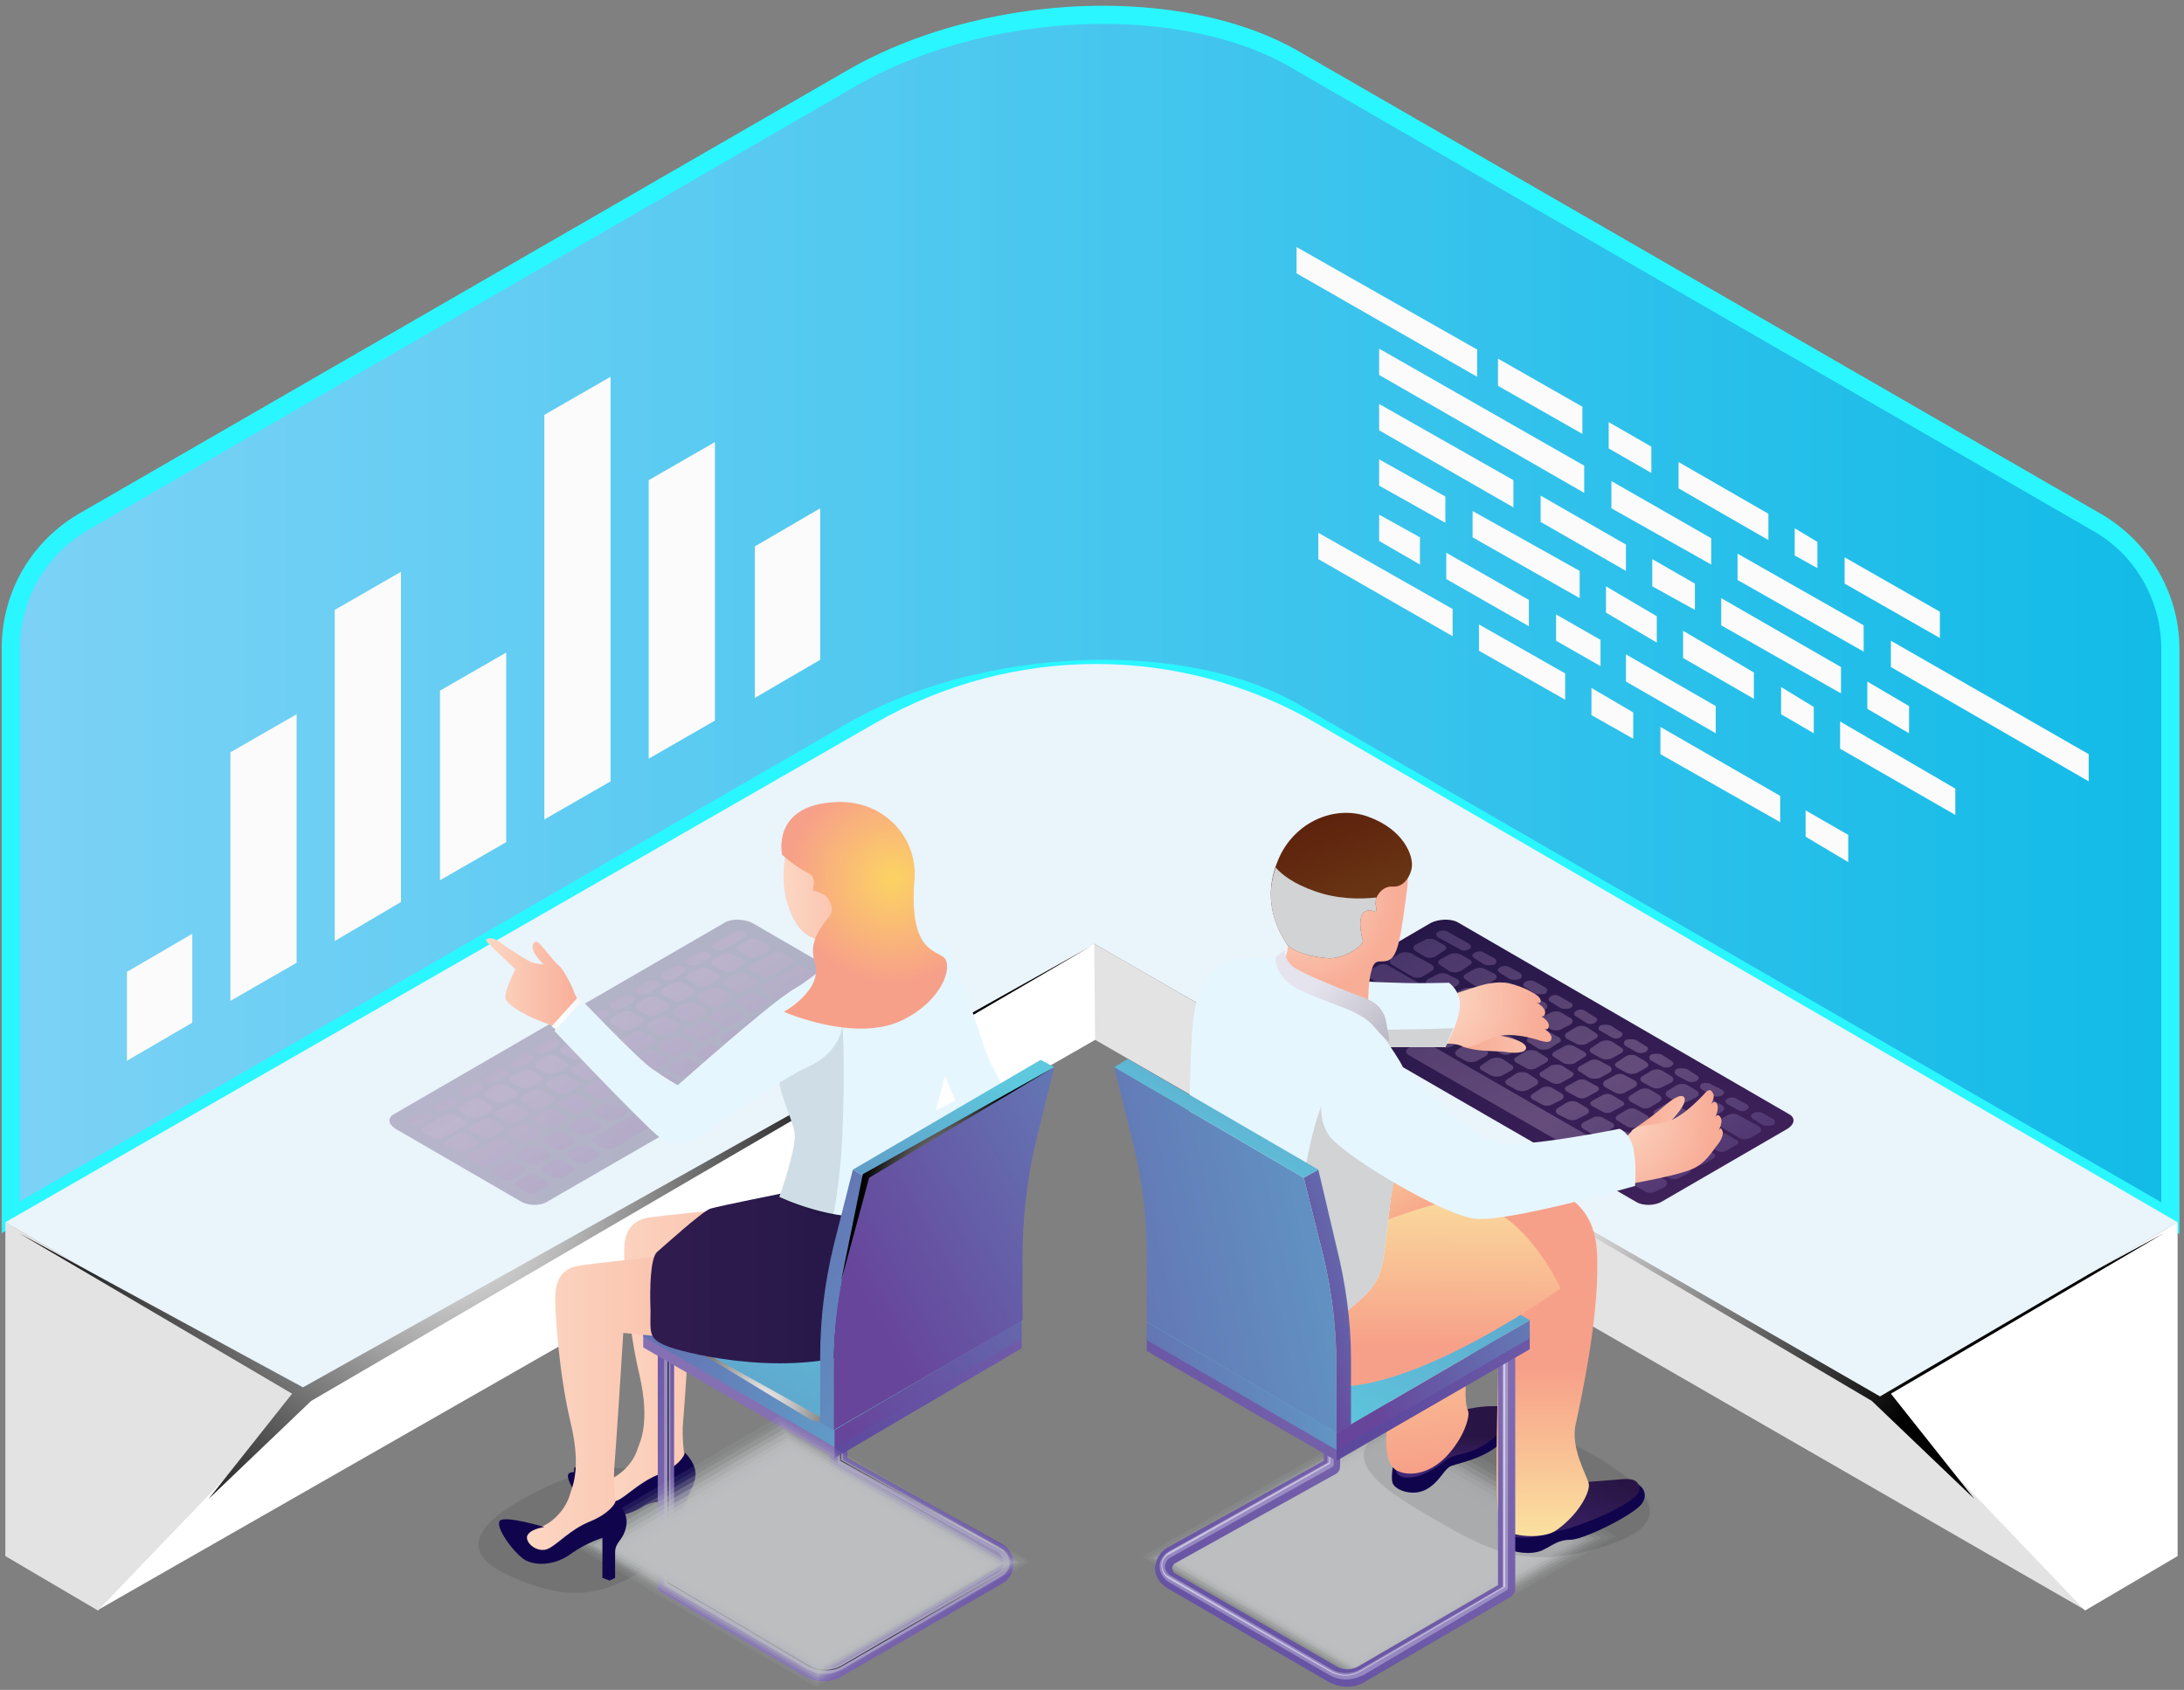 <svg width="261" height="202" viewBox="0 0 261 202" fill="none" xmlns="http://www.w3.org/2000/svg">
<rect x="0" y="0" width="261" height="202" fill="#808080" stroke="none"/>
<path d="M259.371 145.667L154.621 85.159C141.174 77.351 117.643 78.327 102.029 87.328L1.291 145.558V77.46C1.291 71.279 4.544 65.532 9.965 62.387L102.029 9.253C117.643 0.253 141.174 -0.723 154.621 7.084L250.696 62.495C256.009 65.64 259.371 71.387 259.371 77.568V145.667Z" fill="url(#paint0_linear_1_50206)"/>
<g style="mix-blend-mode:color-dodge">
<path fill-rule="evenodd" clip-rule="evenodd" d="M260.455 147.51L154.078 86.135C148.44 82.773 140.524 81.038 131.849 81.038C121.222 81.038 110.595 83.641 102.571 88.303L0.206 147.402V77.46C0.206 70.845 3.676 64.773 9.423 61.411L101.486 8.277C109.836 3.506 120.897 0.686 131.849 0.686C140.849 0.686 149.199 2.638 155.163 6.108L251.238 61.52C256.877 64.881 260.455 70.954 260.455 77.568V147.51ZM131.849 78.869C140.849 78.869 149.199 80.713 155.163 84.183L258.286 143.715V77.568C258.286 71.713 255.142 66.291 250.154 63.471L154.078 7.952C148.44 4.698 140.524 2.855 131.849 2.855C121.222 2.855 110.595 5.566 102.571 10.12L10.508 63.363C5.519 66.291 2.375 71.604 2.375 77.46V143.606L101.486 86.352C109.836 81.58 120.897 78.869 131.849 78.869Z" fill="#2AF6FF"/>
</g>
<path d="M200.598 55.23L211.333 61.411V64.556L200.598 58.375V55.23Z" fill="#FBFBFB"/>
<path d="M205.044 87.653L194.309 81.472V78.219L205.044 84.4V87.653Z" fill="#FBFBFB"/>
<path d="M192.573 60.76V57.507L204.502 64.339V67.484L192.573 60.76Z" fill="#FBFBFB"/>
<path d="M197.995 73.664V76.809L191.923 73.231V70.086L197.995 73.664Z" fill="#FBFBFB"/>
<path d="M172.838 69.218V66.074L182.706 71.713V74.857L172.838 69.218Z" fill="#FBFBFB"/>
<path d="M209.598 83.532L201.14 78.653V75.399L209.598 80.388V83.532Z" fill="#FBFBFB"/>
<path d="M202.55 69.761V72.905L197.453 70.086V66.833L202.55 69.761Z" fill="#FBFBFB"/>
<path d="M217.189 64.773V67.917L214.478 66.399V63.146L217.189 64.773Z" fill="#FBFBFB"/>
<path d="M184.115 62.387V59.242L194.309 65.098V68.243L184.115 62.387Z" fill="#FBFBFB"/>
<path d="M222.719 74.749V77.893L207.646 69.327V66.182L222.719 74.749Z" fill="#FBFBFB"/>
<path d="M175.983 64.23V61.086L188.778 68.243V71.496L175.983 64.23Z" fill="#FBFBFB"/>
<path d="M189.103 48.615V51.868L179.019 46.121V42.868L189.103 48.615Z" fill="#FBFBFB"/>
<path d="M197.345 56.531L192.248 53.603V50.459L197.345 53.387V56.531Z" fill="#FBFBFB"/>
<path d="M191.272 79.628L185.959 76.592V73.448L191.272 76.484V79.628Z" fill="#FBFBFB"/>
<path d="M219.9 86.243L233.671 94.267V97.412L219.9 89.496V86.243Z" fill="#FBFBFB"/>
<path d="M169.693 67.483L164.813 64.664V61.519L169.693 64.23V67.483Z" fill="#FBFBFB"/>
<path d="M176.525 41.784V45.037L154.946 32.675V29.53L176.525 41.784Z" fill="#FBFBFB"/>
<path d="M223.153 81.472L228.141 84.4V87.653L223.153 84.725V81.472Z" fill="#FBFBFB"/>
<path d="M225.972 76.592L249.611 90.147V93.4L225.972 79.737V76.592Z" fill="#FBFBFB"/>
<path d="M205.694 71.496L220.008 79.737V82.882L205.694 74.749V71.496Z" fill="#FBFBFB"/>
<path d="M231.828 73.122V76.267L220.442 69.761V66.616L231.828 73.122Z" fill="#FBFBFB"/>
<path d="M172.729 62.495L164.813 58.05V54.905L172.729 59.351V62.495Z" fill="#FBFBFB"/>
<path d="M216.755 87.653L212.851 85.376V82.122L216.755 84.508V87.653Z" fill="#FBFBFB"/>
<path d="M180.862 60.652L164.813 51.435V48.29L180.862 57.399V60.652Z" fill="#FBFBFB"/>
<path d="M195.176 85.159V88.303L190.188 85.484V82.231L195.176 85.159Z" fill="#FBFBFB"/>
<path d="M176.742 77.785V74.64L187.043 80.496V83.641L176.742 77.785Z" fill="#FBFBFB"/>
<path d="M215.779 96.87L220.876 99.798V103.051L215.779 100.015V96.87Z" fill="#FBFBFB"/>
<path d="M198.429 86.894L212.743 95.135V98.28L198.429 90.147V86.894Z" fill="#FBFBFB"/>
<path d="M173.597 76.05L157.548 66.833V63.688L173.597 72.797V76.05Z" fill="#FBFBFB"/>
<path d="M189.32 58.917L164.813 44.82V41.675L189.32 55.664V58.917Z" fill="#FBFBFB"/>
<path d="M98.016 78.869L90.209 83.424V65.315L98.016 60.76V78.869ZM22.978 111.617V122.244L15.17 126.798V116.172L22.978 111.617ZM85.438 86.135L77.522 90.689V57.399L85.438 52.844V86.135ZM72.967 93.4L65.052 97.954V49.591L72.967 45.037V93.4ZM60.497 100.665L52.581 105.22V82.556L60.497 78.002V100.665ZM47.918 107.822L40.002 112.485V72.905L47.918 68.351V107.822ZM35.448 115.087L27.532 119.642V89.93L35.448 85.376V115.087Z" fill="#FBFBFB"/>
<path d="M224.671 166.92L249.286 192.511L119.595 117.798L94.98 92.207L224.671 166.92Z" fill="#E3E3E3"/>
<path d="M260.238 146.1V186.005L249.178 192.511L224.671 166.92L260.238 146.1Z" fill="white"/>
<path style="mix-blend-mode:color-dodge" d="M223.695 167.462L132.391 113.569L224.671 165.836L258.612 147.402L225.972 166.595L235.948 179.174L223.695 167.462Z" fill="url(#paint1_radial_1_50206)"/>
<path d="M130.764 112.81L130.873 124.304L11.592 192.511L36.207 166.92L130.764 112.81Z" fill="white"/>
<path d="M36.207 166.92L11.7 192.511L0.64 186.005V146.1L36.207 166.92Z" fill="#E3E3E3"/>
<path d="M224.671 166.92L130.764 112.81L36.207 166.92L0.64 146.1L104.739 86.351C121.113 77.026 141.066 77.026 157.331 86.46L260.238 146.1L224.671 166.92Z" fill="#EAF4FB"/>
<path style="mix-blend-mode:color-dodge" d="M24.93 179.174L34.906 166.595L2.266 147.402L36.207 165.836L130.331 113.135L37.183 167.462L24.93 179.174Z" fill="url(#paint2_radial_1_50206)"/>
<path style="mix-blend-mode:screen" opacity="0.3" d="M62.232 143.606L47.268 134.931C46.4 134.389 46.292 133.63 47.051 133.196L86.739 110.208C87.606 109.774 89.016 109.882 89.884 110.316L104.848 118.991C105.716 119.533 105.824 120.292 105.065 120.726L65.269 143.715C64.509 144.148 63.1 144.148 62.232 143.606Z" fill="url(#paint3_linear_1_50206)"/>
<path style="mix-blend-mode:screen" opacity="0.3" fill-rule="evenodd" clip-rule="evenodd" d="M89.016 112.051L86.522 113.461C86.197 113.678 85.654 113.678 85.329 113.461C85.004 113.352 85.004 113.027 85.329 112.81L87.823 111.4C88.149 111.184 88.691 111.184 89.016 111.4C89.341 111.509 89.341 111.834 89.016 112.051ZM84.679 114.545L83.486 115.304C83.16 115.413 82.618 115.413 82.293 115.304C81.968 115.087 81.968 114.762 82.293 114.545L83.486 113.895C83.811 113.678 84.353 113.678 84.679 113.895C85.004 114.111 85.004 114.328 84.679 114.545ZM81.642 116.28L80.45 117.039C80.124 117.148 79.582 117.148 79.257 117.039C78.931 116.822 78.931 116.497 79.257 116.28L80.45 115.63C80.775 115.413 81.317 115.413 81.642 115.63C81.968 115.846 81.968 116.063 81.642 116.28ZM78.606 118.015L77.413 118.774C77.088 118.883 76.546 118.883 76.221 118.774C75.895 118.557 75.895 118.232 76.221 118.015L77.413 117.364C77.739 117.148 78.281 117.148 78.606 117.364C78.931 117.581 78.931 117.907 78.606 118.015ZM75.57 119.75L74.377 120.509C74.052 120.618 73.51 120.618 73.184 120.509C72.859 120.292 72.859 119.967 73.184 119.859L74.486 119.099C74.811 118.883 75.245 118.883 75.57 119.099C75.895 119.316 75.895 119.642 75.57 119.75ZM72.534 121.485L71.341 122.244C71.016 122.461 70.582 122.461 70.256 122.244C69.931 122.027 69.931 121.702 70.256 121.594L71.449 120.834C71.775 120.618 72.317 120.618 72.534 120.834C72.859 121.051 72.859 121.377 72.534 121.485ZM69.606 123.22L68.413 123.979C68.088 124.196 67.546 124.196 67.22 123.979C66.895 123.762 66.895 123.437 67.22 123.329L68.413 122.57C68.738 122.461 69.281 122.461 69.606 122.57C69.931 122.786 69.931 123.112 69.606 123.22ZM66.57 125.063L65.377 125.714C65.052 125.931 64.509 125.931 64.184 125.714C63.859 125.497 63.859 125.172 64.184 125.063L65.377 124.304C65.702 124.196 66.244 124.196 66.57 124.304C66.895 124.521 66.895 124.847 66.57 125.063ZM63.533 126.798L62.34 127.449C62.015 127.666 61.473 127.666 61.148 127.449C60.822 127.232 60.822 127.015 61.148 126.798L62.34 126.039C62.666 125.931 63.208 125.931 63.533 126.039C63.859 126.256 63.859 126.582 63.533 126.798ZM60.497 128.534L59.304 129.184C58.979 129.401 58.437 129.401 58.111 129.184C57.786 128.967 57.786 128.75 58.111 128.534L59.304 127.774C59.63 127.666 60.172 127.666 60.497 127.774C60.822 127.991 60.822 128.317 60.497 128.534ZM57.461 130.269L56.268 130.919C55.943 131.136 55.401 131.136 55.075 130.919C54.75 130.702 54.75 130.485 55.075 130.269L56.377 129.618C56.702 129.401 57.136 129.401 57.461 129.509C57.786 129.726 57.786 130.052 57.461 130.269ZM54.425 132.003L53.232 132.654C52.907 132.871 52.473 132.871 52.147 132.654C51.822 132.546 51.822 132.22 52.147 132.003L53.34 131.353C53.666 131.136 54.208 131.136 54.425 131.353C54.75 131.461 54.75 131.787 54.425 132.003ZM51.388 133.738L50.196 134.498C49.87 134.606 49.328 134.606 49.003 134.498C48.678 134.281 48.678 133.955 49.003 133.738L50.196 133.088C50.521 132.871 51.063 132.871 51.388 133.088C51.714 133.305 51.714 133.522 51.388 133.738ZM91.727 113.678L90.643 114.328C90.317 114.545 89.775 114.545 89.341 114.328L88.365 113.678C87.932 113.461 87.932 113.135 88.365 112.919L89.341 112.376C89.775 112.16 90.317 112.16 90.643 112.376L91.727 112.919C92.052 113.135 92.052 113.461 91.727 113.678ZM86.305 116.063L85.329 115.413C84.895 115.196 84.895 114.87 85.329 114.654L86.305 114.111C86.739 113.895 87.281 113.895 87.715 114.111L88.691 114.654C89.124 114.87 89.124 115.196 88.691 115.413L87.715 116.063C87.281 116.28 86.739 116.28 86.305 116.063ZM85.654 117.148L84.679 117.798C84.245 118.015 83.703 118.015 83.269 117.798L82.293 117.148C81.968 116.931 81.968 116.605 82.293 116.389L83.377 115.846C83.703 115.629 84.245 115.629 84.679 115.846L85.654 116.389C86.088 116.605 86.088 116.931 85.654 117.148ZM82.727 118.883L81.642 119.533C81.209 119.75 80.666 119.75 80.341 119.533L79.257 118.883C78.931 118.774 78.931 118.34 79.257 118.123L80.341 117.581C80.666 117.364 81.317 117.364 81.642 117.581L82.727 118.123C83.052 118.34 83.052 118.666 82.727 118.883ZM76.221 119.859L77.305 119.316C77.63 119.1 78.281 119.1 78.606 119.316L79.691 119.859C80.016 120.075 80.016 120.509 79.691 120.618L78.606 121.268C78.281 121.485 77.63 121.485 77.305 121.268L76.221 120.726C75.895 120.509 75.895 120.075 76.221 119.859ZM73.184 121.702L74.269 121.051C74.594 120.835 75.245 120.835 75.57 121.051L76.654 121.594C76.98 121.81 76.98 122.244 76.654 122.461L75.57 123.003C75.245 123.22 74.594 123.22 74.269 123.003L73.184 122.461C72.859 122.244 72.859 121.81 73.184 121.702ZM70.256 123.437L71.232 122.786C71.666 122.569 72.208 122.569 72.534 122.786L73.618 123.437C73.943 123.545 73.943 123.979 73.618 124.196L72.534 124.738C72.208 124.955 71.666 124.955 71.232 124.738L70.256 124.196C69.823 123.979 69.823 123.654 70.256 123.437ZM67.22 125.172L68.196 124.521C68.63 124.304 69.172 124.304 69.606 124.521L70.582 125.172C71.016 125.389 71.016 125.714 70.582 125.931L69.606 126.473C69.172 126.69 68.63 126.69 68.196 126.473L67.22 125.931C66.787 125.714 66.787 125.389 67.22 125.172ZM64.184 126.907L65.268 126.256C65.594 126.039 66.136 126.039 66.57 126.256L67.546 126.907C67.979 127.124 67.979 127.449 67.546 127.666L66.57 128.208C66.136 128.425 65.594 128.425 65.16 128.208L64.184 127.666C63.859 127.449 63.859 127.124 64.184 126.907ZM61.148 128.642L62.232 127.991C62.557 127.774 63.208 127.774 63.533 127.991L64.618 128.642C64.943 128.859 64.943 129.184 64.618 129.401L63.533 129.943C63.1 130.16 62.557 130.16 62.232 129.943L61.148 129.401C60.822 129.184 60.822 128.859 61.148 128.642ZM61.581 131.136L60.497 131.678C60.172 131.895 59.521 131.895 59.196 131.678L58.111 131.136C57.786 130.919 57.786 130.594 58.111 130.377L59.196 129.726C59.521 129.509 60.172 129.509 60.497 129.726L61.581 130.377C61.907 130.594 61.907 130.919 61.581 131.136ZM55.075 132.112L56.16 131.461C56.485 131.244 57.136 131.244 57.461 131.461L58.545 132.112C58.87 132.329 58.87 132.654 58.545 132.871L57.461 133.522C57.136 133.63 56.485 133.63 56.16 133.522L55.075 132.871C54.75 132.654 54.75 132.329 55.075 132.112ZM50.738 134.606L53.123 133.305C53.449 133.088 54.099 133.088 54.425 133.305L55.401 133.847C55.834 134.064 55.834 134.389 55.401 134.606L53.015 136.016C52.69 136.232 52.147 136.232 51.714 136.016L50.738 135.473C50.304 135.257 50.304 134.823 50.738 134.606ZM94.546 115.304L92.161 116.714C91.727 116.931 91.185 116.931 90.859 116.714L89.775 116.063C89.45 115.846 89.45 115.521 89.775 115.304L92.161 114.003C92.486 113.786 93.137 113.786 93.462 113.895L94.546 114.545C94.872 114.762 94.872 115.087 94.546 115.304ZM90.209 117.798L89.124 118.449C88.799 118.666 88.149 118.666 87.823 118.449L86.739 117.798C86.414 117.581 86.414 117.256 86.739 117.039L87.823 116.497C88.149 116.28 88.799 116.28 89.124 116.497L90.209 117.039C90.534 117.256 90.534 117.581 90.209 117.798ZM86.088 120.184C85.763 120.401 85.112 120.401 84.787 120.184L83.703 119.533C83.377 119.316 83.377 118.991 83.703 118.774L84.787 118.232C85.112 118.015 85.763 118.015 86.088 118.232L87.173 118.774C87.498 118.991 87.498 119.316 87.173 119.533L86.088 120.184ZM83.052 121.919C82.727 122.136 82.076 122.136 81.751 121.919L80.666 121.377C80.341 121.16 80.341 120.834 80.666 120.618L81.751 119.967C82.076 119.75 82.727 119.75 83.052 119.967L84.136 120.618C84.462 120.834 84.462 121.16 84.136 121.377L83.052 121.919ZM80.016 121.702L80.992 122.244C81.425 122.461 81.425 122.786 80.992 123.003L80.016 123.654C79.582 123.871 79.04 123.871 78.606 123.654L77.63 123.003C77.305 122.786 77.305 122.461 77.63 122.244L78.715 121.702C79.04 121.485 79.582 121.485 80.016 121.702ZM76.871 123.437L78.064 124.088C78.389 124.196 78.389 124.521 78.064 124.738L76.871 125.389C76.546 125.606 76.004 125.606 75.678 125.389L74.486 124.738C74.16 124.521 74.16 124.304 74.594 124.088L75.678 123.437C76.004 123.22 76.546 123.22 76.871 123.437ZM71.016 135.907L90.1 124.847C90.534 124.63 91.076 124.63 91.51 124.847L92.486 125.389C92.92 125.606 92.811 125.931 92.486 126.148L73.401 137.209C72.967 137.425 72.425 137.425 71.991 137.209L71.016 136.666C70.582 136.449 70.582 136.124 71.016 135.907ZM70.907 126.907L71.991 127.558C72.425 127.774 72.425 127.991 71.991 128.208L70.907 128.859C70.582 129.076 70.04 129.076 69.714 128.967L68.521 128.208C68.196 128.1 68.196 127.774 68.521 127.558L69.714 126.907C70.04 126.69 70.582 126.69 70.907 126.907ZM67.871 128.642L69.064 129.293C69.389 129.509 69.389 129.835 69.064 129.943L67.871 130.702C67.546 130.811 67.003 130.811 66.678 130.702L65.485 129.943C65.16 129.835 65.16 129.509 65.485 129.293L66.678 128.642C67.003 128.425 67.546 128.425 67.871 128.642ZM64.835 130.377L66.027 131.028C66.353 131.244 66.353 131.57 66.027 131.678L64.835 132.437C64.509 132.546 63.967 132.546 63.642 132.437L62.449 131.678C62.124 131.57 62.124 131.244 62.449 131.028L63.642 130.377C63.967 130.16 64.509 130.16 64.835 130.377ZM60.605 134.172L59.413 133.522C59.087 133.305 59.087 132.979 59.413 132.762L60.605 132.112C60.931 131.895 61.473 131.895 61.798 132.112L62.991 132.762C63.316 132.979 63.316 133.305 62.991 133.413L61.798 134.172C61.473 134.281 60.931 134.281 60.605 134.172ZM57.569 135.907L56.377 135.257C56.051 135.04 56.051 134.714 56.485 134.498L57.569 133.847C57.895 133.63 58.437 133.63 58.762 133.847L59.955 134.498C60.28 134.714 60.28 135.04 59.955 135.257L58.762 135.907C58.437 136.124 57.895 136.124 57.569 135.907ZM53.34 136.341L54.533 135.582C54.858 135.474 55.401 135.474 55.726 135.582L56.919 136.341C57.244 136.449 57.244 136.775 56.919 136.992L55.726 137.642C55.401 137.859 54.858 137.859 54.533 137.642L53.34 136.992C53.015 136.775 53.015 136.449 53.34 136.341ZM97.257 116.931L93.57 119.099C93.137 119.208 92.594 119.208 92.269 119.099L91.185 118.34C90.859 118.232 90.859 117.907 91.185 117.69L94.98 115.521C95.305 115.304 95.848 115.304 96.173 115.521L97.257 116.172C97.691 116.389 97.583 116.714 97.257 116.931ZM91.727 120.075L90.534 120.834C90.209 121.051 89.667 121.051 89.341 120.834L88.149 120.184C87.823 119.967 87.823 119.642 88.149 119.425L89.341 118.774C89.667 118.557 90.209 118.557 90.534 118.774L91.727 119.425C92.052 119.642 92.052 119.967 91.727 120.075ZM88.691 121.919L87.498 122.57C87.173 122.786 86.63 122.786 86.305 122.57L85.112 121.919C84.787 121.702 84.787 121.377 85.112 121.16L86.305 120.509C86.63 120.292 87.173 120.292 87.498 120.509L88.691 121.16C89.016 121.377 89.016 121.702 88.691 121.919ZM85.654 123.654L84.462 124.304C84.136 124.521 83.594 124.521 83.269 124.304L82.076 123.654C81.751 123.437 81.751 123.112 82.076 122.895L83.269 122.244C83.594 122.027 84.136 122.027 84.462 122.244L85.654 122.895C85.98 123.112 85.98 123.437 85.654 123.654ZM80.233 126.039L79.04 125.389C78.715 125.172 78.715 124.847 79.04 124.63L80.233 123.979C80.558 123.762 81.1 123.762 81.425 123.979L82.618 124.63C82.944 124.847 82.944 125.172 82.618 125.389L81.425 126.039C81.1 126.256 80.558 126.256 80.233 126.039ZM77.196 127.774L76.112 127.124C75.678 126.907 75.678 126.582 76.112 126.365L77.196 125.714C77.522 125.497 78.064 125.497 78.389 125.714L79.582 126.365C79.907 126.582 79.907 126.907 79.582 127.124L78.389 127.774C78.064 127.991 77.522 127.991 77.196 127.774ZM74.16 129.509L73.076 128.859C72.751 128.642 72.751 128.317 73.076 128.1L74.269 127.449C74.594 127.232 75.136 127.232 75.461 127.449L76.546 128.1C76.871 128.317 76.871 128.642 76.546 128.859L75.461 129.509C75.028 129.726 74.486 129.726 74.16 129.509ZM71.232 131.244L70.04 130.594C69.714 130.377 69.714 130.052 70.04 129.943L71.232 129.184C71.558 129.076 72.1 129.076 72.425 129.184L73.618 129.943C73.943 130.052 73.943 130.377 73.51 130.594L72.425 131.244C72.1 131.461 71.558 131.461 71.232 131.244ZM68.196 132.979L67.003 132.329C66.678 132.112 66.678 131.787 67.003 131.678L68.196 130.919C68.521 130.811 69.064 130.811 69.389 130.919L70.582 131.678C70.907 131.787 70.907 132.112 70.582 132.329L69.389 132.979C69.064 133.196 68.521 133.196 68.196 132.979ZM65.16 134.714L63.967 134.064C63.642 133.847 63.642 133.522 63.967 133.413L65.16 132.654C65.485 132.546 66.027 132.546 66.353 132.654L67.546 133.413C67.871 133.522 67.871 133.847 67.546 134.064L66.353 134.714C66.027 134.931 65.485 134.931 65.16 134.714ZM64.509 135.799L63.316 136.449C62.991 136.666 62.449 136.666 62.124 136.449L60.931 135.799C60.605 135.582 60.605 135.365 60.931 135.148L62.124 134.498C62.449 134.281 62.991 134.281 63.316 134.498L64.509 135.148C64.835 135.257 64.835 135.582 64.509 135.799ZM56.16 137.859L59.087 136.233C59.413 136.016 59.955 136.016 60.28 136.233L61.473 136.883C61.798 137.1 61.798 137.317 61.473 137.534L58.545 139.269C58.22 139.486 57.678 139.486 57.352 139.269L56.16 138.618C55.834 138.401 55.834 138.076 56.16 137.859ZM100.077 118.557L94.763 121.702C94.329 121.919 93.787 121.919 93.353 121.702L92.378 121.051C91.944 120.835 91.944 120.509 92.378 120.292L97.691 117.256C98.125 117.039 98.667 117.039 99.101 117.256L100.077 117.798C100.51 118.015 100.51 118.34 100.077 118.557ZM92.703 122.786L91.727 123.437C91.293 123.654 90.751 123.654 90.317 123.437L89.341 122.786C88.908 122.569 88.908 122.244 89.341 122.027L90.317 121.485C90.751 121.268 91.293 121.268 91.727 121.485L92.703 122.027C93.137 122.244 93.137 122.569 92.703 122.786ZM89.667 124.521L88.691 125.172C88.257 125.389 87.715 125.389 87.281 125.172L86.305 124.63C85.98 124.413 85.98 123.979 86.305 123.762L87.281 123.22C87.715 123.003 88.365 123.003 88.691 123.22L89.667 123.762C90.1 123.979 90.1 124.304 89.667 124.521ZM86.63 126.365L85.654 126.907C85.329 127.124 84.679 127.124 84.353 126.907L83.269 126.365C82.944 126.148 82.944 125.714 83.269 125.497L84.353 124.955C84.679 124.738 85.329 124.738 85.654 124.955L86.63 125.497C87.064 125.714 87.064 126.148 86.63 126.365ZM83.703 128.1L82.618 128.642C82.293 128.859 81.642 128.859 81.317 128.642L80.233 128.1C79.907 127.883 79.907 127.449 80.233 127.232L81.317 126.69C81.642 126.473 82.293 126.473 82.618 126.69L83.703 127.232C84.028 127.449 84.028 127.883 83.703 128.1ZM80.666 129.835L79.582 130.377C79.257 130.594 78.606 130.594 78.281 130.377L77.305 129.835C76.871 129.618 76.871 129.293 77.305 129.076L78.281 128.425C78.606 128.208 79.257 128.208 79.691 128.425L80.666 128.967C80.992 129.184 80.992 129.618 80.666 129.835ZM77.63 131.57L76.654 132.112C76.221 132.329 75.678 132.329 75.245 132.112L74.269 131.57C73.835 131.353 73.835 131.028 74.269 130.811L75.245 130.16C75.678 129.943 76.221 129.943 76.654 130.16L77.63 130.811C77.956 131.028 77.956 131.353 77.63 131.57ZM74.594 133.305L73.618 133.847C73.184 134.064 72.642 134.064 72.208 133.847L71.232 133.305C70.799 133.088 70.799 132.763 71.232 132.546L72.208 131.895C72.642 131.678 73.184 131.678 73.618 131.895L74.594 132.546C75.028 132.763 75.028 133.088 74.594 133.305ZM71.558 135.04L70.582 135.582C70.148 135.799 69.606 135.799 69.172 135.582L68.196 135.04C67.871 134.823 67.871 134.498 68.196 134.281L69.172 133.63C69.606 133.413 70.256 133.413 70.582 133.63L71.558 134.281C71.991 134.498 71.991 134.823 71.558 135.04ZM68.521 136.775L67.546 137.317C67.22 137.534 66.57 137.534 66.244 137.317L65.16 136.775C64.835 136.558 64.835 136.232 65.16 136.016L66.244 135.365C66.57 135.148 67.22 135.148 67.546 135.365L68.521 136.016C68.955 136.232 68.955 136.558 68.521 136.775ZM65.594 138.51L64.509 139.052C64.184 139.269 63.533 139.269 63.208 139.052L62.124 138.51C61.798 138.293 61.798 137.968 62.124 137.751L63.208 137.1C63.533 136.883 64.184 136.883 64.509 137.1L65.594 137.751C65.919 137.968 65.919 138.293 65.594 138.51ZM59.087 139.486L60.063 138.943C60.497 138.727 61.039 138.727 61.473 138.943L62.449 139.486C62.883 139.703 62.883 140.028 62.449 140.245L61.473 140.895C61.039 141.112 60.497 141.112 60.063 140.895L59.087 140.353C58.762 140.136 58.762 139.703 59.087 139.486ZM98.125 120.184L100.51 118.774C100.944 118.557 101.486 118.557 101.92 118.774L102.896 119.425C103.221 119.642 103.221 119.967 102.896 120.184L100.51 121.594C100.185 121.81 99.534 121.81 99.209 121.594L98.125 120.943C97.799 120.726 97.799 120.401 98.125 120.184ZM95.197 121.919L96.173 121.377C96.498 121.16 97.149 121.16 97.474 121.377L98.558 121.919C98.884 122.136 98.884 122.461 98.558 122.678L97.474 123.329C97.149 123.545 96.498 123.545 96.173 123.329L95.088 122.678C94.763 122.461 94.763 122.136 95.197 121.919ZM92.161 123.654L93.137 123.112C93.57 122.895 94.113 122.895 94.546 123.112L95.522 123.654C95.848 123.871 95.848 124.196 95.522 124.413L94.438 125.063C94.113 125.28 93.462 125.28 93.137 125.063L92.161 124.413C91.727 124.196 91.727 123.871 92.161 123.654ZM73.943 125.172L75.028 125.823C75.353 126.04 75.353 126.256 75.028 126.473L73.835 127.124C73.51 127.341 72.967 127.341 72.642 127.124L71.558 126.473C71.232 126.256 71.232 126.04 71.558 125.823L72.642 125.172C73.076 124.955 73.618 124.955 73.943 125.172ZM67.979 137.642L68.955 136.992C69.389 136.775 69.931 136.775 70.365 136.992L71.341 137.642C71.775 137.859 71.775 138.184 71.341 138.401L70.365 138.943C69.931 139.16 69.389 139.16 68.955 138.943L67.979 138.401C67.654 138.184 67.654 137.859 67.979 137.642ZM64.943 139.377L66.027 138.727C66.353 138.51 67.003 138.51 67.329 138.727L68.305 139.377C68.738 139.594 68.738 139.919 68.305 140.136L67.329 140.678C67.003 140.895 66.353 140.895 65.919 140.678L64.943 140.136C64.618 139.919 64.618 139.594 64.943 139.377ZM61.907 141.112L62.883 140.57C63.316 140.353 63.859 140.353 64.292 140.57L65.268 141.112C65.594 141.329 65.594 141.654 65.268 141.871L64.292 142.522C63.859 142.739 63.208 142.739 62.883 142.522L61.907 141.871C61.473 141.654 61.473 141.329 61.907 141.112Z" fill="url(#paint4_linear_1_50206)"/>
<path d="M195.61 143.715L155.813 120.726C155.054 120.292 155.163 119.533 156.139 118.991L170.995 110.316C171.862 109.882 173.272 109.774 174.139 110.208L213.827 133.196C214.586 133.63 214.478 134.389 213.61 134.931L198.646 143.606C197.778 144.148 196.369 144.148 195.61 143.715Z" fill="url(#paint5_linear_1_50206)"/>
<path style="mix-blend-mode:screen" opacity="0.3" fill-rule="evenodd" clip-rule="evenodd" d="M171.862 111.4C172.187 111.184 172.729 111.184 173.055 111.4L175.549 112.81C175.874 113.027 175.874 113.352 175.549 113.461C175.224 113.678 174.681 113.678 174.464 113.461L171.862 112.051C171.537 111.834 171.537 111.509 171.862 111.4ZM176.199 113.895C176.525 113.678 177.067 113.678 177.392 113.895L178.585 114.545C178.91 114.762 178.91 115.087 178.585 115.304C178.26 115.413 177.718 115.413 177.392 115.304L176.199 114.545C175.874 114.328 175.874 114.111 176.199 113.895ZM179.236 115.63C179.561 115.413 180.103 115.413 180.429 115.63L181.621 116.28C181.947 116.497 181.947 116.822 181.621 117.039C181.296 117.148 180.754 117.148 180.429 117.039L179.236 116.28C178.91 116.063 178.91 115.846 179.236 115.63ZM182.272 117.364C182.597 117.148 183.139 117.148 183.465 117.364L184.658 118.015C184.983 118.232 184.983 118.557 184.658 118.774C184.332 118.883 183.79 118.883 183.465 118.774L182.272 118.015C181.947 117.907 181.947 117.581 182.272 117.364ZM185.308 119.099C185.633 118.883 186.067 118.883 186.393 119.099L187.694 119.859C188.019 119.967 188.019 120.292 187.694 120.509C187.368 120.618 186.826 120.618 186.501 120.509L185.308 119.75C184.983 119.642 184.983 119.316 185.308 119.099ZM188.344 120.834C188.67 120.618 189.103 120.618 189.429 120.834L190.622 121.594C190.947 121.702 190.947 122.027 190.622 122.244C190.296 122.461 189.863 122.461 189.537 122.244L188.344 121.485C188.019 121.377 188.019 121.051 188.344 120.834ZM191.272 122.57C191.598 122.461 192.14 122.461 192.465 122.57L193.658 123.329C193.983 123.437 193.983 123.762 193.658 123.979C193.333 124.196 192.899 124.196 192.573 123.979L191.272 123.22C190.947 123.112 190.947 122.786 191.272 122.57ZM194.308 124.304C194.634 124.196 195.176 124.196 195.501 124.304L196.694 125.063C197.019 125.172 197.019 125.497 196.694 125.714C196.369 125.931 195.827 125.931 195.501 125.714L194.308 125.063C193.983 124.847 193.983 124.521 194.308 124.304ZM197.345 126.039C197.67 125.931 198.212 125.931 198.538 126.039L199.73 126.798C200.056 127.015 200.056 127.232 199.73 127.449C199.405 127.666 198.863 127.666 198.538 127.449L197.345 126.798C197.019 126.582 197.019 126.256 197.345 126.039ZM200.381 127.774C200.706 127.666 201.248 127.666 201.574 127.774L202.767 128.534C203.092 128.75 203.092 128.967 202.767 129.184C202.441 129.401 201.899 129.401 201.574 129.184L200.381 128.534C200.056 128.317 200.056 127.991 200.381 127.774ZM203.417 129.509C203.742 129.401 204.176 129.401 204.502 129.618L205.803 130.269C206.128 130.485 206.128 130.702 205.803 130.919C205.477 131.136 204.935 131.136 204.61 130.919L203.417 130.269C203.092 130.052 203.092 129.726 203.417 129.509ZM206.453 131.353C206.779 131.136 207.212 131.136 207.538 131.353L208.731 132.003C209.056 132.22 209.056 132.546 208.731 132.654C208.514 132.871 207.972 132.871 207.646 132.654L206.453 132.003C206.128 131.787 206.128 131.461 206.453 131.353ZM209.49 133.088C209.815 132.871 210.357 132.871 210.682 133.088L211.875 133.738C212.201 133.955 212.201 134.281 211.875 134.498C211.55 134.606 211.008 134.606 210.682 134.498L209.49 133.738C209.164 133.522 209.164 133.305 209.49 133.088ZM169.151 112.919L170.235 112.376C170.561 112.16 171.103 112.16 171.537 112.376L172.513 112.919C172.946 113.135 172.946 113.461 172.513 113.678L171.537 114.328C171.211 114.545 170.561 114.545 170.235 114.328L169.151 113.678C168.826 113.461 168.826 113.135 169.151 112.919ZM173.163 116.063L172.187 115.413C171.754 115.196 171.754 114.87 172.187 114.654L173.163 114.111C173.597 113.895 174.139 113.895 174.573 114.111L175.549 114.654C175.983 114.87 175.983 115.196 175.549 115.413L174.573 116.063C174.139 116.28 173.597 116.28 173.163 116.063ZM175.224 116.389L176.199 115.846C176.633 115.629 177.175 115.629 177.501 115.846L178.585 116.389C178.91 116.605 179.019 116.931 178.585 117.148L177.609 117.798C177.175 118.015 176.633 118.015 176.199 117.798L175.224 117.148C174.79 116.931 174.79 116.605 175.224 116.389ZM178.151 118.123L179.236 117.581C179.561 117.364 180.212 117.364 180.537 117.581L181.621 118.123C181.947 118.34 181.947 118.774 181.621 118.883L180.537 119.533C180.212 119.75 179.669 119.75 179.236 119.533L178.26 118.883C177.826 118.666 177.826 118.34 178.151 118.123ZM184.658 120.726L183.573 121.268C183.248 121.485 182.597 121.485 182.272 121.268L181.188 120.618C180.862 120.509 180.862 120.075 181.188 119.859L182.272 119.316C182.597 119.1 183.248 119.1 183.573 119.316L184.658 119.859C184.983 120.075 184.983 120.509 184.658 120.726ZM187.694 122.461L186.609 123.003C186.284 123.22 185.633 123.22 185.308 123.003L184.224 122.461C183.899 122.244 183.899 121.81 184.224 121.594L185.308 121.051C185.633 120.835 186.284 120.835 186.609 121.051L187.694 121.702C188.019 121.81 188.019 122.244 187.694 122.461ZM190.622 124.196L189.646 124.738C189.32 124.955 188.67 124.955 188.344 124.738L187.26 124.196C186.935 123.979 186.935 123.545 187.26 123.437L188.344 122.786C188.67 122.569 189.212 122.569 189.646 122.786L190.622 123.437C191.055 123.654 191.055 123.979 190.622 124.196ZM193.658 125.931L192.682 126.473C192.248 126.69 191.706 126.69 191.272 126.473L190.296 125.931C189.863 125.714 189.863 125.389 190.296 125.172L191.272 124.521C191.706 124.304 192.248 124.304 192.682 124.521L193.658 125.172C194.092 125.389 194.092 125.714 193.658 125.931ZM196.694 127.666L195.718 128.208C195.284 128.425 194.742 128.425 194.308 128.208L193.333 127.666C192.899 127.449 192.899 127.124 193.333 126.907L194.308 126.256C194.742 126.039 195.284 126.039 195.61 126.256L196.694 126.907C197.019 127.124 197.128 127.449 196.694 127.666ZM199.73 129.401L198.646 129.943C198.321 130.16 197.778 130.16 197.345 129.943L196.369 129.401C195.935 129.184 195.935 128.859 196.26 128.642L197.345 127.991C197.67 127.774 198.321 127.774 198.646 127.991L199.73 128.642C200.056 128.859 200.056 129.184 199.73 129.401ZM199.297 130.377L200.381 129.726C200.706 129.509 201.357 129.509 201.682 129.726L202.767 130.377C203.092 130.594 203.092 130.919 202.767 131.136L201.682 131.678C201.357 131.895 200.706 131.895 200.381 131.678L199.297 131.136C198.971 130.919 198.971 130.594 199.297 130.377ZM205.803 132.871L204.718 133.522C204.393 133.63 203.742 133.63 203.417 133.522L202.333 132.871C202.007 132.654 202.007 132.329 202.333 132.112L203.417 131.461C203.742 131.244 204.393 131.244 204.718 131.461L205.803 132.112C206.128 132.329 206.128 132.654 205.803 132.871ZM210.14 135.473L209.164 136.016C208.731 136.232 208.188 136.232 207.863 136.016L205.477 134.606C205.044 134.389 205.044 134.064 205.477 133.847L206.453 133.305C206.887 133.088 207.429 133.088 207.755 133.305L210.14 134.606C210.574 134.823 210.574 135.257 210.14 135.473ZM166.332 114.545L167.416 113.895C167.741 113.786 168.392 113.786 168.717 114.003L171.103 115.304C171.428 115.521 171.428 115.846 171.103 116.063L170.019 116.714C169.693 116.931 169.151 116.931 168.717 116.714L166.332 115.304C166.006 115.087 166.006 114.762 166.332 114.545ZM170.669 117.039L171.754 116.497C172.079 116.28 172.729 116.28 173.055 116.497L174.139 117.039C174.464 117.256 174.464 117.581 174.139 117.798L173.055 118.449C172.729 118.666 172.079 118.666 171.754 118.449L170.669 117.798C170.344 117.581 170.344 117.256 170.669 117.039ZM173.705 119.533C173.38 119.316 173.38 118.991 173.705 118.774L174.79 118.232C175.115 118.015 175.766 118.015 176.091 118.232L177.175 118.774C177.501 118.991 177.501 119.316 177.175 119.533L176.091 120.184C175.766 120.401 175.115 120.401 174.79 120.184L173.705 119.533ZM176.742 121.268C176.308 121.051 176.308 120.726 176.742 120.509L177.718 119.859C178.151 119.642 178.694 119.642 179.127 119.859L180.103 120.509C180.537 120.726 180.537 121.051 180.103 121.268L179.127 121.919C178.694 122.136 178.151 122.136 177.718 121.919L176.742 121.268ZM182.164 121.594L183.248 122.244C183.573 122.461 183.573 122.786 183.248 123.003L182.164 123.545C181.838 123.762 181.188 123.762 180.862 123.545L179.778 123.003C179.453 122.786 179.453 122.353 179.778 122.244L180.862 121.594C181.188 121.377 181.838 121.377 182.164 121.594ZM185.091 123.329L186.284 123.979C186.609 124.196 186.609 124.521 186.284 124.63L185.091 125.389C184.766 125.497 184.224 125.497 183.899 125.389L182.706 124.63C182.38 124.521 182.38 124.196 182.706 123.979L183.899 123.329C184.224 123.112 184.766 123.112 185.091 123.329ZM189.863 136.558L188.778 137.1C188.453 137.317 187.802 137.317 187.477 137.1L168.392 126.148C167.958 125.931 167.958 125.497 168.284 125.28L169.368 124.738C169.693 124.521 170.344 124.521 170.669 124.738L189.863 135.799C190.188 136.016 190.188 136.341 189.863 136.558ZM191.164 126.798L192.357 127.449C192.682 127.666 192.682 127.991 192.357 128.208L191.164 128.859C190.838 128.967 190.296 128.967 189.971 128.859L188.778 128.1C188.453 127.991 188.453 127.666 188.778 127.449L189.971 126.798C190.296 126.582 190.838 126.582 191.164 126.798ZM194.2 128.534L195.393 129.184C195.718 129.401 195.718 129.726 195.393 129.943L194.2 130.594C193.875 130.811 193.333 130.811 193.007 130.594L191.814 129.943C191.489 129.726 191.489 129.401 191.814 129.184L193.007 128.534C193.333 128.317 193.875 128.317 194.2 128.534ZM197.236 130.269L198.321 130.919C198.646 131.136 198.646 131.461 198.321 131.678L197.236 132.329C196.911 132.546 196.369 132.546 196.043 132.329L194.851 131.678C194.525 131.461 194.525 131.136 194.851 130.919L195.935 130.269C196.369 130.052 196.803 130.052 197.236 130.269ZM198.971 134.064L197.887 133.413C197.562 133.196 197.453 132.871 197.887 132.654L198.971 132.003C199.297 131.787 199.839 131.787 200.164 132.003L201.357 132.654C201.682 132.871 201.682 133.196 201.357 133.413L200.164 134.064C199.839 134.281 199.297 134.281 198.971 134.064ZM202.008 135.799L200.815 135.148C200.489 134.931 200.489 134.606 200.815 134.389L202.008 133.738C202.333 133.522 202.875 133.522 203.2 133.738L204.393 134.389C204.718 134.606 204.718 134.931 204.393 135.148L203.2 135.799C202.875 136.016 202.333 136.016 202.008 135.799ZM207.429 136.883L206.345 137.534C206.02 137.751 205.477 137.751 205.152 137.534L203.959 136.883C203.634 136.666 203.634 136.449 203.959 136.233L205.152 135.582C205.477 135.365 206.02 135.365 206.345 135.582L207.429 136.233C207.863 136.449 207.863 136.666 207.429 136.883ZM163.512 116.063L164.705 115.413C165.03 115.196 165.573 115.196 165.898 115.413L169.693 117.581C170.019 117.798 170.019 118.124 169.693 118.34L168.5 118.991C168.175 119.208 167.633 119.208 167.308 118.991L163.512 116.822C163.187 116.605 163.187 116.28 163.512 116.063ZM169.151 119.316L170.344 118.666C170.669 118.449 171.211 118.449 171.537 118.666L172.729 119.316C173.055 119.533 173.055 119.859 172.729 120.075L171.537 120.726C171.211 120.943 170.669 120.943 170.344 120.726L169.151 120.075C168.826 119.859 168.826 119.533 169.151 119.316ZM172.187 121.051L173.38 120.401C173.705 120.184 174.248 120.184 174.573 120.401L175.657 121.051C176.091 121.268 176.091 121.594 175.657 121.81L174.573 122.461C174.248 122.678 173.705 122.678 173.38 122.461L172.187 121.81C171.862 121.594 171.862 121.268 172.187 121.051ZM175.224 122.786L176.308 122.136C176.633 121.919 177.175 122.027 177.501 122.136L178.694 122.895C179.019 123.003 179.019 123.328 178.694 123.545L177.609 124.196C177.284 124.413 176.742 124.413 176.416 124.196L175.224 123.545C174.898 123.328 174.898 123.003 175.224 122.786ZM179.344 125.931L178.26 125.28C177.826 125.064 177.826 124.738 178.151 124.63L179.344 123.871C179.669 123.762 180.212 123.762 180.537 123.871L181.73 124.63C182.055 124.738 182.055 125.064 181.73 125.28L180.537 125.931C180.212 126.148 179.669 126.148 179.344 125.931ZM182.38 127.666L181.188 127.015C180.862 126.799 180.862 126.473 181.188 126.365L182.38 125.606C182.706 125.497 183.248 125.497 183.573 125.606L184.766 126.365C185.091 126.473 185.091 126.799 184.766 127.015L183.573 127.666C183.248 127.883 182.706 127.883 182.38 127.666ZM185.417 129.401L184.224 128.75C183.899 128.534 183.899 128.208 184.224 128.1L185.417 127.341C185.742 127.232 186.284 127.232 186.609 127.341L187.802 128.1C188.128 128.208 188.128 128.534 187.802 128.75L186.609 129.401C186.284 129.618 185.742 129.618 185.417 129.401ZM188.453 131.136L187.26 130.485C186.935 130.268 186.935 129.943 187.26 129.835L188.453 129.184C188.778 128.967 189.32 128.967 189.646 129.184L190.838 129.835C191.164 130.052 191.164 130.268 190.838 130.485L189.646 131.136C189.32 131.353 188.778 131.353 188.453 131.136ZM191.489 132.871L190.296 132.22C189.971 132.003 189.971 131.787 190.296 131.57L191.489 130.919C191.814 130.702 192.357 130.702 192.682 130.919L193.766 131.57C194.2 131.787 194.2 132.112 193.875 132.22L192.682 132.871C192.357 133.088 191.814 133.088 191.489 132.871ZM194.525 134.714L193.333 133.955C193.007 133.847 193.007 133.522 193.333 133.305L194.417 132.654C194.742 132.437 195.284 132.437 195.61 132.654L196.803 133.305C197.128 133.522 197.128 133.847 196.803 133.955L195.718 134.714C195.393 134.823 194.851 134.823 194.525 134.714ZM196.369 135.04L197.453 134.389C197.778 134.172 198.321 134.172 198.646 134.389L199.839 135.04C200.164 135.257 200.164 135.582 199.839 135.69L198.646 136.449C198.321 136.558 197.778 136.558 197.453 136.449L196.369 135.69C195.935 135.582 195.935 135.257 196.369 135.04ZM204.718 138.51L203.526 139.16C203.2 139.377 202.658 139.377 202.333 139.16L199.297 137.425C198.971 137.317 198.971 136.992 199.297 136.775L200.489 136.124C200.815 135.907 201.357 135.907 201.682 136.124L204.718 137.859C205.044 137.968 205.044 138.293 204.718 138.51ZM160.693 117.69L161.777 117.148C162.103 116.931 162.753 116.931 163.079 117.148L168.5 120.184C168.826 120.401 168.826 120.835 168.5 121.051L167.416 121.594C167.091 121.81 166.44 121.81 166.115 121.594L160.693 118.449C160.368 118.232 160.368 117.907 160.693 117.69ZM168.067 121.919L169.151 121.377C169.476 121.16 170.127 121.16 170.452 121.377L171.537 121.919C171.862 122.136 171.862 122.569 171.537 122.786L170.452 123.329C170.127 123.545 169.476 123.545 169.151 123.329L168.067 122.786C167.741 122.569 167.741 122.136 168.067 121.919ZM171.103 123.654L172.187 123.112C172.513 122.895 173.163 122.895 173.489 123.112L174.464 123.762C174.898 123.979 174.898 124.304 174.464 124.521L173.489 125.063C173.163 125.28 172.513 125.28 172.187 125.063L171.103 124.521C170.778 124.304 170.778 123.871 171.103 123.654ZM174.139 125.497L175.115 124.847C175.549 124.63 176.091 124.63 176.525 124.847L177.501 125.497C177.934 125.714 177.934 126.039 177.501 126.256L176.525 126.798C176.199 127.015 175.549 127.015 175.115 126.798L174.139 126.256C173.814 126.039 173.814 125.714 174.139 125.497ZM177.175 127.232L178.151 126.582C178.585 126.365 179.127 126.365 179.561 126.582L180.537 127.232C180.971 127.449 180.971 127.774 180.537 127.991L179.561 128.534C179.127 128.75 178.585 128.75 178.151 128.534L177.175 127.991C176.742 127.774 176.742 127.449 177.175 127.232ZM180.212 128.967L181.188 128.317C181.513 128.1 182.164 128.1 182.597 128.317L183.573 128.967C183.899 129.184 183.899 129.509 183.573 129.726L182.597 130.269C182.164 130.485 181.621 130.485 181.188 130.269L180.212 129.726C179.778 129.509 179.778 129.184 180.212 128.967ZM183.248 130.702L184.224 130.052C184.549 129.835 185.2 129.835 185.525 130.052L186.609 130.702C186.935 130.919 186.935 131.244 186.609 131.461L185.525 132.003C185.2 132.22 184.549 132.22 184.224 132.003L183.248 131.461C182.814 131.244 182.814 130.919 183.248 130.702ZM186.176 132.437L187.26 131.787C187.585 131.57 188.236 131.57 188.561 131.787L189.646 132.437C189.971 132.654 189.971 132.979 189.646 133.196L188.561 133.738C188.236 133.955 187.585 133.955 187.26 133.738L186.176 133.196C185.85 132.979 185.85 132.654 186.176 132.437ZM189.212 134.172L190.296 133.63C190.622 133.413 191.272 133.413 191.598 133.63L192.573 134.172C193.007 134.389 193.007 134.714 192.573 134.931L191.598 135.582C191.272 135.799 190.622 135.799 190.296 135.582L189.212 134.931C188.887 134.714 188.887 134.389 189.212 134.172ZM192.248 135.907L193.224 135.365C193.658 135.148 194.2 135.148 194.634 135.365L195.61 135.907C196.043 136.124 196.043 136.449 195.61 136.666L194.634 137.317C194.308 137.534 193.658 137.534 193.224 137.317L192.248 136.666C191.923 136.449 191.923 136.124 192.248 135.907ZM195.284 137.642L196.26 137.1C196.694 136.883 197.236 136.883 197.67 137.1L198.646 137.642C199.08 137.859 199.08 138.184 198.646 138.401L197.67 139.052C197.236 139.269 196.694 139.269 196.26 139.052L195.284 138.401C194.851 138.184 194.851 137.859 195.284 137.642ZM201.791 140.245L200.706 140.787C200.381 141.004 199.73 141.004 199.405 140.787L198.321 140.245C197.995 140.028 197.995 139.594 198.321 139.377L199.405 138.835C199.73 138.618 200.381 138.618 200.706 138.835L201.791 139.486C202.116 139.703 202.116 140.028 201.791 140.245ZM162.645 120.834L161.669 121.485C161.235 121.702 160.693 121.702 160.259 121.485L157.982 120.075C157.548 119.859 157.548 119.533 157.982 119.316L158.958 118.774C159.283 118.557 159.934 118.557 160.259 118.774L162.645 120.075C163.079 120.292 163.079 120.618 162.645 120.834ZM165.681 122.678L164.705 123.22C164.271 123.437 163.729 123.437 163.295 123.22L162.32 122.57C161.886 122.353 161.886 122.027 162.32 121.81L163.295 121.268C163.729 121.051 164.271 121.051 164.705 121.268L165.681 121.81C166.006 122.027 166.006 122.461 165.681 122.678ZM168.717 124.413L167.741 124.955C167.308 125.172 166.765 125.172 166.332 124.955L165.356 124.413C164.922 124.196 164.922 123.762 165.356 123.545L166.332 123.003C166.657 122.786 167.308 122.786 167.633 123.003L168.717 123.545C169.043 123.762 169.043 124.196 168.717 124.413ZM188.128 125.063L189.32 125.714C189.646 125.931 189.646 126.256 189.32 126.365L188.128 127.124C187.802 127.232 187.26 127.232 186.935 127.124L185.742 126.365C185.417 126.256 185.417 125.931 185.742 125.714L186.935 125.063C187.26 124.847 187.802 124.847 188.128 125.063ZM192.899 138.293L191.814 138.943C191.489 139.16 190.838 139.16 190.513 138.943L189.429 138.293C189.103 138.076 189.103 137.751 189.429 137.534L190.513 136.992C190.838 136.775 191.489 136.775 191.814 136.992L192.899 137.534C193.224 137.751 193.224 138.076 192.899 138.293ZM195.827 140.028L194.851 140.678C194.525 140.895 193.875 140.895 193.549 140.678L192.465 140.028C192.14 139.811 192.14 139.486 192.465 139.269L193.441 138.727C193.875 138.51 194.525 138.51 194.851 138.727L195.827 139.269C196.26 139.486 196.26 139.811 195.827 140.028ZM198.971 141.871L197.887 142.413C197.562 142.63 196.911 142.63 196.586 142.413L195.61 141.871C195.176 141.654 195.176 141.221 195.61 141.004L196.586 140.462C196.911 140.245 197.562 140.245 197.887 140.462L198.971 141.004C199.297 141.221 199.297 141.654 198.971 141.871Z" fill="url(#paint6_linear_1_50206)"/>
<g style="mix-blend-mode:multiply" opacity="0.1">
<path d="M61.907 179.499C67.654 176.246 73.835 173.752 80.341 177.005C87.064 180.258 84.679 183.294 78.931 186.547C73.184 189.909 69.497 192.403 60.497 188.174C55.617 185.897 56.16 182.861 61.907 179.499Z" fill="black"/>
</g>
<path d="M107.342 156.185C104.414 156.836 96.065 154.884 92.269 154.558C88.257 154.233 82.727 153.582 82.727 153.582C82.727 153.582 81.859 167.571 81.642 169.848C81.426 172.017 81.859 174.511 81.968 175.27C81.968 176.137 80.233 176.896 77.847 178.306C76.871 178.848 73.184 180.15 71.558 179.824C69.823 179.39 70.473 177.33 72.425 177.005C73.401 176.788 75.57 175.378 76.221 173.101C76.438 172.451 77.739 170.173 76.438 164.426C75.028 158.571 74.594 151.305 74.594 149.896C74.594 148.486 74.594 146.1 77.413 145.558C80.124 145.124 106.475 142.63 106.475 142.63L107.342 156.185Z" fill="url(#paint7_linear_1_50206)"/>
<path d="M81.859 173.643C81.859 173.643 83.486 175.162 83.052 176.788C82.727 178.523 81.751 178.631 81.751 179.824C81.751 181.017 81.751 182.969 81.751 182.969L81.1 183.294L80.233 182.969V178.198C80.233 178.198 78.281 178.632 76.546 180.041C74.703 181.451 72.425 181.559 71.124 180.909C69.823 180.15 67.329 176.788 67.979 176.137C68.63 175.487 73.293 176.788 73.293 176.788C73.293 176.788 71.558 177.005 71.233 177.873C71.016 178.848 72.534 179.933 73.727 179.391C74.919 178.848 76.329 177.222 78.715 176.246C81.1 175.27 81.751 174.077 81.859 173.643Z" fill="#10054D"/>
<path d="M81.317 175.053C81.317 175.053 82.727 176.571 82.51 177.872C82.401 179.065 81.317 180.583 81.317 181.776C81.317 182.969 81.317 183.836 81.317 183.836C81.317 183.945 80.45 183.945 80.45 183.945L80.124 183.728V179.499C80.124 179.499 77.956 179.282 76.763 180.15C75.57 181.017 72.208 181.668 70.799 181.017C69.389 180.366 68.413 176.137 68.63 175.487C68.739 174.945 72.1 176.68 72.642 176.896C73.184 177.222 73.401 177.222 73.401 177.222C73.401 177.222 71.666 176.68 71.233 177.33C70.799 177.981 71.233 179.391 72.642 179.607C74.052 179.824 75.787 177.872 77.197 177.439C78.715 176.896 80.883 176.029 81.317 175.053Z" fill="#10054D"/>
<path d="M67.003 123.329C66.425 122.895 65.883 122.569 65.377 122.353C63.642 121.81 60.389 120.184 60.389 119.208C60.389 118.232 61.582 115.846 61.582 115.846C61.582 115.846 58.328 112.81 58.112 112.485C58.003 112.268 58.545 111.834 59.521 112.485C60.389 113.135 63.317 115.087 63.75 115.087C64.184 115.196 64.943 115.304 64.943 115.304C64.943 115.304 63.859 114.111 63.75 113.678C63.533 113.244 63.642 112.485 64.184 112.593C64.618 112.702 66.136 114.979 66.787 115.413C67.329 115.846 68.305 117.798 68.522 118.34C68.63 118.883 69.389 120.075 69.389 120.075C69.389 120.075 68.196 124.305 67.003 123.329Z" fill="url(#paint8_linear_1_50206)"/>
<path d="M66.786 123.329L65.919 122.678L69.064 119.208L69.823 120.075L66.786 123.329Z" fill="url(#paint9_linear_1_50206)"/>
<path d="M96.065 200.319L79.04 190.343C78.715 190.234 78.606 189.909 78.606 189.475V161.173C78.606 160.631 79.04 160.197 79.582 160.197C80.124 160.197 80.558 160.631 80.558 161.173V188.933L97.04 198.584C97.908 199.018 98.884 199.018 99.751 198.584L118.836 187.523C119.053 187.306 119.162 187.089 119.162 186.981C119.162 186.873 119.053 186.547 118.836 186.33L99.751 175.704C99.426 175.487 99.209 175.161 99.209 174.836V163.992C99.209 163.45 99.643 162.908 100.185 162.908C100.836 162.908 101.27 163.45 101.27 163.992V174.294L119.812 184.595C120.571 185.029 121.114 185.897 121.114 186.873C121.114 187.849 120.68 188.825 119.812 189.258L100.727 200.319C100.077 200.753 99.209 200.969 98.45 200.969C97.583 200.969 96.715 200.753 96.065 200.319Z" fill="url(#paint10_linear_1_50206)"/>
<path opacity="0.3" d="M96.498 199.56L79.582 189.584C79.438 189.511 79.365 189.439 79.365 189.367V161.065C79.365 160.848 79.582 160.739 79.691 160.739C79.907 160.739 80.124 160.848 80.124 161.065V189.15L96.824 199.018C97.402 199.307 97.98 199.451 98.559 199.451C99.209 199.451 99.788 199.307 100.294 199.018L119.27 187.957C119.704 187.74 119.921 187.306 119.921 186.764C119.921 186.331 119.704 185.897 119.27 185.571L100.185 174.945C100.113 174.872 100.077 174.764 100.077 174.619V163.776C100.077 163.667 100.185 163.45 100.402 163.45C100.619 163.45 100.727 163.667 100.727 163.776V174.511L119.595 185.029C120.246 185.355 120.68 186.005 120.68 186.764C120.68 187.523 120.246 188.174 119.595 188.499L100.619 199.56C99.968 199.885 99.318 200.102 98.559 200.102C97.908 200.102 97.149 199.885 96.498 199.56Z" fill="white"/>
<path style="mix-blend-mode:color-dodge" d="M96.715 199.235L79.799 189.258V160.956C79.799 160.884 79.799 160.848 79.799 160.848C79.871 160.848 79.907 160.884 79.907 160.956V189.15L96.824 199.126C97.366 199.451 98.016 199.56 98.667 199.56C99.318 199.56 99.968 199.451 100.511 199.126L119.487 188.065C120.029 187.74 120.355 187.198 120.355 186.656C120.355 186.114 120.029 185.571 119.487 185.246L100.402 174.619C100.402 174.619 100.402 174.583 100.402 174.511V163.667C100.402 163.667 100.438 163.667 100.511 163.667V174.511L119.595 185.138C120.138 185.463 120.463 186.005 120.463 186.656C120.463 187.306 120.138 187.849 119.595 188.174L100.511 199.235C99.968 199.56 99.318 199.668 98.667 199.668C98.016 199.668 97.366 199.56 96.715 199.235Z" fill="url(#paint11_radial_1_50206)"/>
<path d="M99.751 172.234V174.294L76.871 161.065V158.896L99.751 172.234Z" fill="url(#paint12_linear_1_50206)"/>
<path d="M122.089 159.113V161.173L99.751 174.294V172.234L122.089 159.113Z" fill="url(#paint13_linear_1_50206)"/>
<path d="M99.751 170.932V172.993L76.871 159.763V157.595L99.751 170.932Z" fill="url(#paint14_linear_1_50206)"/>
<path d="M122.089 157.812V159.98L99.751 172.993V170.933L122.089 157.812Z" fill="url(#paint15_linear_1_50206)"/>
<path d="M122.089 157.812L99.751 170.932L76.871 157.595L99.318 144.582L122.089 157.812Z" fill="url(#paint16_linear_1_50206)"/>
<path style="mix-blend-mode:color-dodge" d="M99.86 170.39L96.932 169.74L76.871 157.595L99.86 170.39Z" fill="url(#paint17_radial_1_50206)"/>
<path d="M99.209 161.824C96.173 162.583 87.823 160.522 84.028 160.197C80.016 159.872 74.486 159.33 74.486 159.33C74.486 159.33 73.618 173.21 73.401 175.487C73.293 177.764 73.618 180.258 73.726 181.017C73.726 181.776 72.1 182.535 69.606 183.945C68.63 184.487 64.943 185.788 63.425 185.463C61.69 185.029 62.232 183.077 64.184 182.644C65.16 182.535 67.329 181.125 68.088 178.74C68.196 178.089 69.606 175.92 68.196 170.065C66.787 164.209 66.353 156.944 66.353 155.534C66.353 154.233 66.353 151.739 69.172 151.305C71.991 150.763 98.342 148.269 98.342 148.269L99.209 161.824Z" fill="url(#paint18_linear_1_50206)"/>
<path d="M114.933 149.896C114.933 152.173 114.39 156.944 104.306 161.065C94.763 164.86 82.727 161.932 80.124 161.065C77.413 160.089 77.739 159.438 77.739 156.619C77.63 153.908 77.739 150.438 78.498 149.679C79.257 149.028 83.92 144.799 84.896 144.474C85.98 144.149 93.57 142.63 93.57 142.63C93.57 142.63 100.727 142.088 103.655 141.763C106.583 141.438 111.354 139.16 111.354 139.16C111.354 139.16 114.933 145.233 114.933 149.896Z" fill="url(#paint19_linear_1_50206)"/>
<path d="M113.306 114.111C115.041 116.063 117.427 125.389 118.403 127.124C119.27 128.859 122.415 133.522 119.053 135.582C115.692 137.642 108.643 138.293 108.643 138.293C108.643 138.293 110.812 133.088 111.029 133.088C111.246 133.088 114.174 131.57 114.174 131.57L110.595 123.112L113.306 114.111Z" fill="#E6F6FF"/>
<path d="M106.366 98.93C109.945 103.159 107.017 109.232 106.366 110.967C105.716 112.593 107.234 114.979 107.234 114.979C107.234 114.979 107.125 115.413 105.716 116.605C104.306 117.798 98.45 118.666 99.209 117.148C99.968 115.738 98.016 112.593 97.474 112.268C96.824 111.943 95.197 111.617 94.113 108.039C92.92 104.461 94.113 99.147 95.956 97.629C97.8 96.219 102.788 94.701 106.366 98.93Z" fill="url(#paint20_linear_1_50206)"/>
<path d="M106.691 112.485C106.691 112.485 110.27 110.858 112.655 113.027C115.041 115.087 114.499 117.364 114.173 121.377C113.74 127.666 111.137 134.064 110.812 136.883C110.595 139.594 112.981 143.173 112.981 143.173C112.981 143.173 111.896 144.908 105.607 145.45C99.318 146.1 93.137 143.064 93.137 143.064C93.137 143.064 95.089 137.534 94.98 135.69C94.872 133.847 93.028 131.028 92.92 127.774C92.703 124.521 92.594 119.642 95.088 118.124C97.474 116.605 99.209 114.979 99.209 114.979C99.209 114.979 101.269 115.413 103.764 114.87C106.258 114.22 106.691 112.485 106.691 112.485Z" fill="#E6F6FF"/>
<g style="mix-blend-mode:multiply" opacity="0.1">
<path d="M94.98 135.69C94.872 133.847 93.028 131.028 92.92 127.774C92.703 124.847 92.703 120.726 94.329 118.774C96.932 118.883 100.294 119.642 100.619 121.81C100.944 124.63 100.944 135.148 100.294 140.462C100.077 142.486 99.824 144.149 99.534 145.45C96.498 145.233 93.137 143.064 93.137 143.064C93.137 143.064 95.089 137.534 94.98 135.69Z" fill="black"/>
</g>
<path d="M95.089 118.123C97.04 117.148 99.751 117.798 100.51 120.401C101.27 123.003 99.968 126.039 96.498 127.558C93.137 129.076 85.112 134.823 83.92 135.582C82.727 136.341 80.775 137.751 78.389 135.582C76.004 133.522 66.244 123.22 66.244 123.22L69.606 119.642C69.606 119.642 76.438 126.798 77.956 127.774C79.474 128.859 80.992 129.726 80.992 129.726C80.992 129.726 92.811 119.208 95.089 118.123Z" fill="#E6F6FF"/>
<path d="M99.643 95.894C105.39 95.46 109.619 99.906 109.294 105.003C108.643 113.027 111.246 113.461 112.656 114.328C114.065 115.196 112.764 119.642 107.667 122.027C102.029 124.63 93.679 120.943 93.679 120.943C93.679 120.943 98.45 118.341 97.366 114.979C96.498 112.485 98.45 110.425 99.101 109.557C99.751 108.69 99.209 107.822 98.884 107.28C98.559 106.846 97.149 106.412 97.149 106.412C97.257 105.653 97.583 104.786 96.39 104.244C95.197 103.701 93.462 102.183 93.462 102.183C93.462 102.183 92.161 96.328 99.643 95.894Z" fill="url(#paint21_radial_1_50206)"/>
<path d="M99.643 148.811L101.92 139.811L103.547 140.787L101.378 149.787C100.294 154.233 99.643 158.679 99.643 163.233V170.932L98.016 170.065V162.149C98.016 157.703 98.558 153.257 99.643 148.811Z" fill="url(#paint22_linear_1_50206)"/>
<path d="M103.547 140.787L125.993 127.558L123.716 136.775C122.74 141.112 122.198 145.558 122.198 150.112V157.812L99.643 170.932V163.233C99.643 158.679 100.185 154.125 101.378 149.787L103.547 140.787Z" fill="url(#paint23_linear_1_50206)"/>
<path d="M125.993 127.558L103.547 140.787L101.92 139.811L124.367 126.69L125.993 127.558Z" fill="url(#paint24_linear_1_50206)"/>
<path style="mix-blend-mode:color-dodge" d="M103.872 140.787L100.51 153.149L103.113 140.353L125.993 127.558L103.872 140.787Z" fill="url(#paint25_radial_1_50206)"/>
<g style="mix-blend-mode:multiply" opacity="0.1">
<path d="M123.065 186.656L97.474 201.62L67.546 184.162L93.137 169.306L123.065 186.656Z" fill="#BCBEC0"/>
</g>
<g style="mix-blend-mode:multiply" opacity="0.1">
<path d="M122.523 186.656L97.583 201.186L68.413 184.27L93.354 169.848L122.523 186.656Z" fill="#BCBEC0"/>
</g>
<g style="mix-blend-mode:multiply" opacity="0.2">
<path d="M121.873 186.764L97.691 200.861L69.281 184.379L93.462 170.282L121.873 186.764Z" fill="#BCBEC0"/>
</g>
<g style="mix-blend-mode:multiply" opacity="0.3">
<path d="M121.331 186.764L97.691 200.536L70.04 184.487L93.679 170.824L121.331 186.764Z" fill="#BCBEC0"/>
</g>
<g style="mix-blend-mode:multiply" opacity="0.4">
<path d="M120.788 186.873L97.8 200.21L70.907 184.704L93.896 171.258L120.788 186.873Z" fill="#BCBEC0"/>
</g>
<g style="mix-blend-mode:multiply" opacity="0.5">
<path d="M120.138 186.873L97.908 199.885L71.775 184.812L94.113 171.8L120.138 186.873Z" fill="#BCBEC0"/>
</g>
<g style="mix-blend-mode:multiply" opacity="0.6">
<path d="M119.595 186.981L97.908 199.56L72.642 184.921L94.221 172.234L119.595 186.981Z" fill="#BCBEC0"/>
</g>
<g style="mix-blend-mode:multiply" opacity="0.7">
<path d="M119.053 186.981L98.017 199.235L73.401 185.029L94.438 172.776L119.053 186.981Z" fill="#BCBEC0"/>
</g>
<g style="mix-blend-mode:multiply" opacity="0.7">
<path d="M118.403 187.09L98.125 198.909L74.269 185.138L94.655 173.21L118.403 187.09Z" fill="#BCBEC0"/>
</g>
<g style="mix-blend-mode:multiply" opacity="0.8">
<path d="M117.86 187.09L98.125 198.584L75.136 185.246L94.872 173.752L117.86 187.09Z" fill="#BCBEC0"/>
</g>
<g style="mix-blend-mode:multiply" opacity="0.9">
<path d="M117.318 187.198L98.233 198.259L75.895 185.354L94.98 174.186L117.318 187.198Z" fill="#BCBEC0"/>
</g>
<g style="mix-blend-mode:multiply">
<path d="M116.776 187.198L98.342 197.933L76.763 185.463L95.197 174.728L116.776 187.198Z" fill="#BCBEC0"/>
</g>
<path d="M73.618 179.391C73.618 179.391 75.245 180.8 74.811 182.535C74.486 184.162 73.51 184.27 73.51 185.571C73.51 186.764 73.51 188.608 73.51 188.608L72.859 188.933L71.992 188.608V183.837C71.992 183.837 70.148 184.379 68.305 185.68C66.461 187.09 64.184 187.198 62.883 186.547C61.582 185.897 59.088 182.535 59.738 181.776C60.389 181.126 65.052 182.535 65.052 182.535C65.052 182.535 63.317 182.752 62.991 183.62C62.774 184.487 64.293 185.68 65.485 185.138C66.678 184.596 68.088 182.861 70.474 181.885C72.859 180.909 73.51 179.716 73.618 179.391Z" fill="#10054D"/>
<g style="mix-blend-mode:multiply" opacity="0.1">
<path d="M166.982 168.438L193.116 183.62L162.536 201.295L136.511 186.114L166.982 168.438Z" fill="#BCBEC0"/>
</g>
<g style="mix-blend-mode:multiply" opacity="0.1">
<path d="M166.874 168.981L192.248 183.728L162.536 200.97L137.162 186.222L166.874 168.981Z" fill="#BCBEC0"/>
</g>
<g style="mix-blend-mode:multiply" opacity="0.2">
<path d="M166.657 169.414L191.381 183.836L162.428 200.644L137.704 186.222L166.657 169.414Z" fill="#BCBEC0"/>
</g>
<g style="mix-blend-mode:multiply" opacity="0.3">
<path d="M166.44 169.957L190.513 183.945L162.32 200.319L138.247 186.331L166.44 169.957Z" fill="#BCBEC0"/>
</g>
<g style="mix-blend-mode:multiply" opacity="0.4">
<path d="M166.223 170.499L189.646 184.053L162.319 199.993L138.897 186.33L166.223 170.499Z" fill="#BCBEC0"/>
</g>
<g style="mix-blend-mode:multiply" opacity="0.5">
<path d="M166.115 170.932L188.778 184.162L162.211 199.668L139.439 186.439L166.115 170.932Z" fill="#BCBEC0"/>
</g>
<g style="mix-blend-mode:multiply" opacity="0.6">
<path d="M165.898 171.475L188.019 184.379L162.103 199.343L140.09 186.439L165.898 171.475Z" fill="#BCBEC0"/>
</g>
<g style="mix-blend-mode:multiply" opacity="0.7">
<path d="M165.681 172.017L187.152 184.487L161.994 199.018L140.632 186.547L165.681 172.017Z" fill="#BCBEC0"/>
</g>
<g style="mix-blend-mode:multiply" opacity="0.7">
<path d="M165.464 172.451L186.284 184.595L161.994 198.692L141.174 186.547L165.464 172.451Z" fill="#BCBEC0"/>
</g>
<g style="mix-blend-mode:multiply" opacity="0.8">
<path d="M165.356 172.993L185.417 184.704L161.886 198.367L141.825 186.656L165.356 172.993Z" fill="#BCBEC0"/>
</g>
<g style="mix-blend-mode:multiply" opacity="0.9">
<path d="M165.139 173.426L184.549 184.812L161.777 198.042L142.367 186.656L165.139 173.426Z" fill="#BCBEC0"/>
</g>
<g style="mix-blend-mode:multiply">
<path d="M164.922 173.969L183.681 184.921L161.777 197.608L143.018 186.764L164.922 173.969Z" fill="#BCBEC0"/>
</g>
<g style="mix-blend-mode:multiply" opacity="0.1">
<path d="M193.333 184.27C182.489 188.282 177.609 185.246 170.235 180.909C162.862 176.68 159.609 172.993 167.741 169.74C175.549 166.595 183.465 169.957 190.839 174.186C198.321 178.523 199.188 181.993 193.333 184.27Z" fill="black"/>
</g>
<path d="M170.669 170.173C172.187 169.197 176.633 168.005 179.127 168.113C181.621 168.113 181.947 170.39 179.453 172.451C177.067 174.619 173.705 174.945 173.163 175.378C172.513 175.812 171.862 177.33 170.344 178.089C168.826 178.848 166.874 178.198 166.44 177.33C166.115 176.463 166.657 174.294 166.657 174.294C166.657 174.294 169.043 171.258 170.669 170.173Z" fill="#10054D"/>
<path d="M166.549 175.378C166.223 174.836 166.982 172.559 166.982 172.559C166.982 172.559 169.043 171.366 172.079 169.631C175.115 168.005 179.127 167.788 180.212 168.438C181.296 169.089 180.429 170.39 178.043 172.234C175.657 174.077 173.814 173.643 172.838 174.511C171.754 175.378 169.585 176.896 167.741 176.571C166.765 176.354 166.982 175.812 166.549 175.378Z" fill="url(#paint26_linear_1_50206)"/>
<path d="M176.633 139.486C176.633 139.486 177.826 141.112 177.934 144.474C178.043 147.727 176.416 157.92 175.657 162.04C174.79 166.27 175.224 168.222 175.44 168.655C175.657 169.089 175.224 171.366 173.163 173.752C171.103 176.137 168.5 176.571 166.982 175.812C164.488 174.511 166.223 168.33 166.549 163.233C166.765 158.245 168.175 157.92 167.308 150.763C166.44 143.606 167.741 138.076 167.741 138.076L176.633 139.486Z" fill="url(#paint27_linear_1_50206)"/>
<path d="M185.85 177.764C186.501 177.439 190.513 177.113 193.332 177.005C196.152 176.788 197.236 178.415 196.152 179.824C194.959 181.234 189.212 184.053 187.694 184.053C186.176 184.053 185.633 184.704 184.224 185.355C182.814 185.897 180.971 185.571 179.886 185.029C178.802 184.487 179.669 181.776 179.669 181.776C179.669 181.776 185.091 177.981 185.85 177.764Z" fill="#10054D"/>
<path d="M179.778 183.077C179.236 182.644 179.778 180.475 179.778 180.475C179.778 180.475 186.718 177.33 187.043 177.33C187.368 177.33 191.597 177.005 192.899 176.896C194.2 176.788 195.827 176.463 195.935 177.981C196.043 179.499 189.212 182.318 186.826 182.86C184.332 183.294 183.573 184.053 180.971 183.728C180.212 183.619 180.212 183.403 179.778 183.077Z" fill="url(#paint28_linear_1_50206)"/>
<path d="M181.947 141.763C184.549 141.654 190.405 142.522 190.838 149.57C191.272 156.619 188.995 167.029 188.344 170.065C187.585 172.993 189.646 176.354 189.862 177.33C190.079 178.306 188.67 181.017 186.067 182.86C184.549 184.053 180.537 183.728 179.452 182.644C178.26 181.559 179.236 162.474 179.127 155.209C179.019 147.835 173.055 143.281 173.055 143.281C173.055 143.281 179.236 141.871 181.947 141.763Z" fill="url(#paint29_linear_1_50206)"/>
<path d="M161.018 201.62C160.151 201.62 159.392 201.403 158.633 200.969L139.439 189.8C138.572 189.258 138.03 188.391 138.03 187.415C138.138 186.439 138.572 185.571 139.439 185.029L158.199 174.619V164.209C158.199 163.667 158.633 163.233 159.175 163.233C159.717 163.233 160.151 163.667 160.151 164.209V175.161C160.151 175.595 160.042 175.92 159.717 176.137L140.415 186.873C140.198 186.981 140.09 187.306 140.09 187.415C140.09 187.523 140.09 187.849 140.415 188.065L159.609 199.126C160.476 199.668 161.56 199.668 162.428 199.126L179.019 189.475V161.39C179.019 160.848 179.452 160.414 179.995 160.414C180.645 160.414 181.079 160.848 181.079 161.39V190.017C181.079 190.343 180.862 190.668 180.537 190.885L163.404 200.861C162.645 201.403 161.886 201.62 161.018 201.62Z" fill="url(#paint30_linear_1_50206)"/>
<path opacity="0.3" d="M160.801 200.753C160.151 200.753 159.392 200.536 158.85 200.21L139.548 189.041C139.006 188.608 138.572 187.957 138.572 187.198C138.572 186.547 139.006 185.897 139.656 185.463L158.633 174.836V164.101C158.633 163.884 158.85 163.776 159.066 163.776C159.175 163.776 159.392 163.884 159.392 164.101V175.053C159.392 175.198 159.319 175.306 159.175 175.378L139.981 186.114C139.548 186.331 139.222 186.764 139.222 187.306C139.222 187.74 139.548 188.174 139.981 188.391L159.175 199.56C159.681 199.849 160.223 199.994 160.801 199.994C161.452 199.994 162.03 199.849 162.536 199.56L179.561 189.692V161.282C179.561 161.065 179.669 160.956 179.886 160.956C180.103 160.956 180.212 161.065 180.212 161.282V189.801C180.212 189.945 180.139 190.053 179.995 190.126L162.97 200.21C162.319 200.536 161.56 200.753 160.801 200.753Z" fill="white"/>
<path opacity="0.5" d="M160.801 200.319C160.151 200.319 159.392 200.102 158.849 199.777L139.656 188.716C139.114 188.391 138.789 187.74 138.789 187.09C138.789 186.547 139.114 185.897 139.656 185.571L158.849 174.836V163.992C158.849 163.92 158.886 163.884 158.958 163.884C158.958 163.884 158.958 163.92 158.958 163.992V174.945L139.765 185.788C139.222 186.005 138.897 186.547 138.897 187.09C138.897 187.74 139.222 188.282 139.765 188.499L158.958 199.668C159.5 199.994 160.151 200.21 160.801 200.21C161.452 200.21 162.103 199.994 162.645 199.668L179.669 189.692V161.173C179.742 161.101 179.778 161.065 179.778 161.065C179.85 161.065 179.886 161.101 179.886 161.173V189.692L162.645 199.777C162.103 200.102 161.452 200.319 160.801 200.319Z" fill="white"/>
<path d="M182.814 159.113V161.282L159.717 174.619V172.559L182.814 159.113Z" fill="url(#paint31_linear_1_50206)"/>
<path d="M159.717 172.559V174.619L137.054 161.498V159.33L159.717 172.559Z" fill="url(#paint32_linear_1_50206)"/>
<path d="M182.814 157.812V159.98L159.717 173.318V171.258L182.814 157.812Z" fill="url(#paint33_linear_1_50206)"/>
<path d="M159.717 171.258V173.318L137.054 160.197V158.028L159.717 171.258Z" fill="url(#paint34_linear_1_50206)"/>
<path d="M160.151 144.691L182.814 157.812L159.717 171.258L137.054 158.028L160.151 144.691Z" fill="url(#paint35_linear_1_50206)"/>
<path d="M176.959 123.437C176.959 123.437 182.38 123.979 182.38 125.281C182.272 125.931 180.971 125.931 179.67 125.714C178.477 125.606 176.308 125.714 174.681 125.064L176.959 123.437Z" fill="url(#paint36_radial_1_50206)"/>
<path d="M171.103 119.859C171.103 119.859 175.332 118.123 177.826 117.581C179.236 117.364 180.103 117.256 182.38 118.232C183.465 118.774 184.224 119.208 184.115 119.75C184.007 120.075 183.465 119.75 183.465 119.75C183.465 119.75 184.658 120.292 184.658 121.051C184.549 121.919 183.79 121.268 183.79 121.268C183.79 121.268 185.2 121.919 185.091 122.678C184.983 123.437 184.224 122.786 184.224 122.786C184.224 122.786 185.308 123.329 185.417 123.979C185.417 124.63 184.983 124.63 184.115 124.413C183.139 124.088 180.862 123.437 179.019 123.871C177.067 124.304 175.983 125.606 174.464 124.955C172.838 124.413 170.886 125.172 170.886 125.172L171.103 119.859Z" fill="url(#paint37_radial_1_50206)"/>
<path d="M173.163 117.473C173.163 117.473 174.573 118.449 174.464 120.292C174.356 122.244 172.729 125.172 172.729 125.172H153.861C153.861 125.172 140.632 126.148 142.909 120.618C145.295 115.196 145.62 113.895 152.343 115.521C160.693 117.473 164.055 117.364 166.874 117.473C169.585 117.581 173.163 117.473 173.163 117.473Z" fill="#E6F6FF"/>
<g style="mix-blend-mode:multiply">
<path d="M173.705 122.895C173.055 124.413 172.73 125.172 172.73 125.172H153.862C153.862 125.172 142.692 126.582 142.909 120.726C146.488 121.377 152.018 123.112 160.042 123.112C167.416 123.112 171.862 123.003 173.705 122.895Z" fill="#D1D3D4"/>
</g>
<path d="M149.199 143.606C151.15 142.847 161.344 137.208 164.488 138.184C169.259 139.594 178.585 148.703 178.585 148.703C178.585 148.703 154.404 166.053 145.62 159.763C136.945 153.366 149.199 143.606 149.199 143.606Z" fill="url(#paint38_linear_1_50206)"/>
<path d="M158.85 148.594C160.693 147.727 171.428 143.281 174.681 143.498C182.055 144.04 186.501 154.016 186.501 154.016C186.501 154.016 164.597 169.848 155.271 164.751C144.427 158.679 158.85 148.594 158.85 148.594Z" fill="url(#paint39_linear_1_50206)"/>
<path d="M165.247 98.822C167.091 100.123 168.826 101.966 168.067 106.955C167.416 111.834 167.091 114.22 166.006 114.762C165.03 115.196 164.38 114.437 163.946 115.846C163.512 117.148 163.512 119.533 163.512 119.533L153.211 115.413C153.211 115.413 154.187 113.786 153.861 111.943C153.428 110.099 150.825 106.087 153.97 101.424C157.115 96.761 163.079 97.412 165.247 98.822Z" fill="url(#paint40_radial_1_50206)"/>
<path d="M168.717 103.701C168.609 104.569 167.85 106.087 166.44 105.979C165.139 105.87 164.271 107.28 164.38 108.039C164.597 108.906 164.38 109.015 164.38 109.015C164.38 109.015 163.404 108.473 162.862 109.232C162.32 109.882 162.645 111.726 162.862 112.376C163.079 113.027 160.585 114.654 158.741 114.545C156.898 114.437 154.404 113.786 153.753 112.81C153.102 111.726 150.717 108.147 152.56 103.268C154.295 98.388 159.392 96.111 163.512 97.629C167.741 99.147 168.934 102.292 168.717 103.701Z" fill="url(#paint41_linear_1_50206)"/>
<g style="mix-blend-mode:multiply">
<path d="M152.452 103.701C153.211 104.569 154.62 105.653 157.114 106.521C159.825 107.497 162.536 107.497 164.488 107.28C164.416 107.569 164.38 107.822 164.38 108.039C164.597 108.906 164.38 109.015 164.38 109.015C164.38 109.015 163.404 108.473 162.862 109.232C162.319 109.882 162.645 111.726 162.862 112.376C163.079 113.027 160.584 114.654 158.741 114.545C156.898 114.437 154.404 113.786 153.753 112.81C153.102 111.726 150.825 108.364 152.452 103.701Z" fill="#D1D3D4"/>
</g>
<path d="M159.175 118.557C161.344 119.533 164.38 122.027 167.308 126.907C170.127 131.787 167.091 135.582 166.115 143.932C165.03 152.281 165.789 152.715 161.235 156.51C156.572 160.414 148.656 158.571 143.126 155.643C137.704 152.715 141.066 151.739 142.042 133.63C142.367 128.317 142.15 123.112 143.018 119.642C143.885 115.955 146.705 114.545 148.656 114.545C150.717 114.545 152.669 114.545 152.669 114.545C152.669 114.545 154.404 116.28 156.572 117.365C156.572 117.365 157.006 117.69 159.175 118.557Z" fill="#E6F6FF"/>
<path d="M166.006 124.521C166.006 124.521 165.464 124.196 164.163 122.678C162.428 120.618 158.524 119.967 155.379 118.34C152.126 116.822 152.452 114.437 152.452 114.437L153.536 113.569C153.536 113.569 153.428 114.762 154.62 115.63C156.139 116.605 160.042 118.124 161.669 118.774C163.187 119.316 165.247 119.75 165.681 122.244C166.115 124.63 166.006 124.521 166.006 124.521Z" fill="url(#paint42_linear_1_50206)"/>
<g style="mix-blend-mode:multiply">
<path d="M159.5 129.401C162.862 125.714 166.332 129.726 168.826 132.871C168.283 135.69 166.765 138.835 166.115 143.932C165.03 152.281 165.789 152.715 161.235 156.51C158.958 158.354 157.223 159.004 153.753 158.787C154.295 157.052 155.054 134.281 159.5 129.401Z" fill="#D1D3D4"/>
</g>
<path d="M194.959 135.148C196.586 134.064 197.887 133.088 198.755 132.329C199.73 131.461 200.815 130.702 201.249 131.136C202.008 132.22 197.779 135.799 197.779 135.799L194.959 135.148Z" fill="url(#paint43_radial_1_50206)"/>
<path d="M191.706 137.1C191.706 137.1 193.766 136.666 194.851 135.365C195.827 134.172 197.453 134.714 199.297 134.064C201.14 133.413 202.767 131.678 203.526 130.919C204.068 130.269 204.393 130.052 204.719 130.702C205.044 131.244 204.285 132.329 204.285 132.329C204.285 132.329 204.718 131.353 205.152 131.895C205.586 132.546 204.827 133.847 204.827 133.847C204.827 133.847 205.152 132.871 205.586 133.522C206.02 134.172 205.261 135.365 205.261 135.365C205.261 135.365 205.586 134.714 205.694 134.931C206.128 135.365 205.803 136.232 205.044 137.1C203.634 139.16 202.767 139.594 201.465 140.028C199.08 140.787 194.634 141.546 194.634 141.546L191.706 137.1Z" fill="url(#paint44_radial_1_50206)"/>
<path d="M169.151 128.967C172.404 131.787 175.874 136.124 179.127 136.666C182.38 137.209 193.549 134.931 193.549 134.931C193.549 134.931 194.742 135.365 195.176 137.209C195.61 139.052 195.393 141.763 195.393 141.763C195.393 141.763 179.886 146.209 176.2 145.667C172.513 145.233 161.127 138.51 158.958 135.907C156.898 133.196 157.982 128.642 160.801 126.907C163.512 125.172 165.898 126.148 169.151 128.967Z" fill="#E6F6FF"/>
<path d="M161.452 162.474V170.39L159.717 171.258V163.45C159.717 158.896 159.175 154.342 158.09 149.896L155.813 140.787L157.548 139.811L159.717 149.028C160.801 153.366 161.452 157.92 161.452 162.474Z" fill="url(#paint45_linear_1_50206)"/>
<path d="M158.09 149.896C159.175 154.342 159.717 158.896 159.717 163.45V171.258L137.054 158.028V150.221C137.054 145.667 136.511 141.112 135.427 136.775L133.15 127.558L155.813 140.787L158.09 149.896Z" fill="url(#paint46_linear_1_50206)"/>
<path d="M134.776 126.582L157.548 139.811L155.813 140.787L133.15 127.558L134.776 126.582Z" fill="url(#paint47_linear_1_50206)"/>
<defs>
<linearGradient id="paint0_linear_1_50206" x1="1.291" y1="1.771" x2="259.371" y2="1.771" gradientUnits="userSpaceOnUse">
<stop stop-color="#7CD2F6"/>
<stop offset="1" stop-color="#12BBE7"/>
</linearGradient>
<radialGradient id="paint1_radial_1_50206" cx="0" cy="0" r="1" gradientUnits="userSpaceOnUse" gradientTransform="translate(182.814 143.715) scale(51.941)">
<stop stop-color="white"/>
<stop offset="1"/>
</radialGradient>
<radialGradient id="paint2_radial_1_50206" cx="0" cy="0" r="1" gradientUnits="userSpaceOnUse" gradientTransform="translate(53.449 143.498) scale(52.7 52.7)">
<stop stop-color="white"/>
<stop offset="1"/>
</radialGradient>
<linearGradient id="paint3_linear_1_50206" x1="53.557" y1="105.87" x2="108.318" y2="112.702" gradientUnits="userSpaceOnUse">
<stop stop-color="#3F215A"/>
<stop offset="1" stop-color="#221645"/>
</linearGradient>
<linearGradient id="paint4_linear_1_50206" x1="77.305" y1="158.896" x2="47.376" y2="112.051" gradientUnits="userSpaceOnUse">
<stop offset="0.1" stop-color="#9677B5"/>
<stop offset="0.6" stop-color="#D3BAD9"/>
<stop offset="0.9" stop-color="#7C6AAF"/>
</linearGradient>
<linearGradient id="paint5_linear_1_50206" x1="178.802" y1="152.932" x2="160.151" y2="108.906" gradientUnits="userSpaceOnUse">
<stop stop-color="#3F215A"/>
<stop offset="1" stop-color="#221645"/>
</linearGradient>
<linearGradient id="paint6_linear_1_50206" x1="183.573" y1="95.026" x2="213.502" y2="141.871" gradientUnits="userSpaceOnUse">
<stop offset="0.1" stop-color="#9677B5"/>
<stop offset="0.6" stop-color="#D3BAD9"/>
<stop offset="0.9" stop-color="#7C6AAF"/>
</linearGradient>
<linearGradient id="paint7_linear_1_50206" x1="107.342" y1="179.824" x2="70.582" y2="179.824" gradientUnits="userSpaceOnUse">
<stop stop-color="#F8AD97"/>
<stop offset="1" stop-color="#FCD7C3"/>
</linearGradient>
<linearGradient id="paint8_linear_1_50206" x1="69.389" y1="123.437" x2="58.112" y2="123.437" gradientUnits="userSpaceOnUse">
<stop stop-color="#F8AD97"/>
<stop offset="1" stop-color="#FCD7C3"/>
</linearGradient>
<linearGradient id="paint9_linear_1_50206" x1="80.883" y1="110.316" x2="69.823" y2="123.545" gradientUnits="userSpaceOnUse">
<stop stop-color="#CAC8D2"/>
<stop offset="1" stop-color="#FEFEFE"/>
</linearGradient>
<linearGradient id="paint10_linear_1_50206" x1="142.259" y1="164.318" x2="105.39" y2="223.416" gradientUnits="userSpaceOnUse">
<stop stop-color="#5C499E"/>
<stop offset="1" stop-color="#8470B3"/>
</linearGradient>
<radialGradient id="paint11_radial_1_50206" cx="0" cy="0" r="1" gradientUnits="userSpaceOnUse" gradientTransform="translate(118.62 178.848) scale(20.82 20.82)">
<stop stop-color="white"/>
<stop offset="1"/>
</radialGradient>
<linearGradient id="paint12_linear_1_50206" x1="774.555" y1="672.018" x2="647.576" y2="580.606" gradientUnits="userSpaceOnUse">
<stop stop-color="#5C499E"/>
<stop offset="1" stop-color="#8470B3"/>
</linearGradient>
<linearGradient id="paint13_linear_1_50206" x1="93.787" y1="166.595" x2="141.499" y2="136.775" gradientUnits="userSpaceOnUse">
<stop stop-color="#5C499E"/>
<stop offset="1" stop-color="#8470B3"/>
</linearGradient>
<linearGradient id="paint14_linear_1_50206" x1="64.076" y1="134.064" x2="125.234" y2="183.186" gradientUnits="userSpaceOnUse">
<stop stop-color="#67459B"/>
<stop offset="1" stop-color="#5DC8DE"/>
</linearGradient>
<linearGradient id="paint15_linear_1_50206" x1="96.823" y1="165.836" x2="165.247" y2="104.894" gradientUnits="userSpaceOnUse">
<stop stop-color="#67459B"/>
<stop offset="1" stop-color="#5DC8DE"/>
</linearGradient>
<linearGradient id="paint16_linear_1_50206" x1="45.75" y1="232.308" x2="94.004" y2="140.353" gradientUnits="userSpaceOnUse">
<stop stop-color="#67459B"/>
<stop offset="1" stop-color="#5DC8DE"/>
</linearGradient>
<radialGradient id="paint17_radial_1_50206" cx="0" cy="0" r="1" gradientUnits="userSpaceOnUse" gradientTransform="translate(90.751 168.113) scale(16.266 16.266)">
<stop stop-color="white"/>
<stop offset="1"/>
</radialGradient>
<linearGradient id="paint18_linear_1_50206" x1="99.209" y1="185.463" x2="62.34" y2="185.463" gradientUnits="userSpaceOnUse">
<stop stop-color="#F8AD97"/>
<stop offset="1" stop-color="#FCD7C3"/>
</linearGradient>
<linearGradient id="paint19_linear_1_50206" x1="114.933" y1="163.017" x2="77.739" y2="163.017" gradientUnits="userSpaceOnUse">
<stop offset="0.1" stop-color="#221645"/>
<stop offset="0.9" stop-color="#2F1B4E"/>
</linearGradient>
<linearGradient id="paint20_linear_1_50206" x1="108.101" y1="117.907" x2="93.571" y2="117.907" gradientUnits="userSpaceOnUse">
<stop stop-color="#F8AD97"/>
<stop offset="1" stop-color="#FCD7C3"/>
</linearGradient>
<radialGradient id="paint21_radial_1_50206" cx="0" cy="0" r="1" gradientUnits="userSpaceOnUse" gradientTransform="translate(106.691 105.003) scale(12.362 12.362)">
<stop stop-color="#FCD363"/>
<stop offset="1" stop-color="#F7A089"/>
</radialGradient>
<linearGradient id="paint22_linear_1_50206" x1="101.703" y1="68.676" x2="191.489" y2="142.413" gradientUnits="userSpaceOnUse">
<stop stop-color="#67459B"/>
<stop offset="1" stop-color="#5DC8DE"/>
</linearGradient>
<linearGradient id="paint23_linear_1_50206" x1="85.329" y1="123.003" x2="161.777" y2="80.171" gradientUnits="userSpaceOnUse">
<stop stop-color="#67459B"/>
<stop offset="1" stop-color="#5DC8DE"/>
</linearGradient>
<linearGradient id="paint24_linear_1_50206" x1="85.221" y1="173.426" x2="111.029" y2="124.413" gradientUnits="userSpaceOnUse">
<stop stop-color="#67459B"/>
<stop offset="1" stop-color="#5DC8DE"/>
</linearGradient>
<radialGradient id="paint25_radial_1_50206" cx="0" cy="0" r="1" gradientUnits="userSpaceOnUse" gradientTransform="translate(115.692 142.956) scale(12.687 12.687)">
<stop stop-color="white"/>
<stop offset="1"/>
</radialGradient>
<linearGradient id="paint26_linear_1_50206" x1="176.199" y1="171.041" x2="176.199" y2="179.282" gradientUnits="userSpaceOnUse">
<stop offset="0.1" stop-color="#291545"/>
<stop offset="0.9" stop-color="#4D2F8E"/>
</linearGradient>
<linearGradient id="paint27_linear_1_50206" x1="123.391" y1="181.776" x2="119.595" y2="152.715" gradientUnits="userSpaceOnUse">
<stop stop-color="#F7A089"/>
<stop offset="1" stop-color="#FBE9A2"/>
</linearGradient>
<linearGradient id="paint28_linear_1_50206" x1="192.465" y1="174.728" x2="185.2" y2="195.981" gradientUnits="userSpaceOnUse">
<stop offset="0.1" stop-color="#291545"/>
<stop offset="0.9" stop-color="#4D2F8E"/>
</linearGradient>
<linearGradient id="paint29_linear_1_50206" x1="230.309" y1="164.101" x2="230.093" y2="186.439" gradientUnits="userSpaceOnUse">
<stop stop-color="#F7A089"/>
<stop offset="1" stop-color="#FBE9A2"/>
</linearGradient>
<linearGradient id="paint30_linear_1_50206" x1="116.776" y1="197.391" x2="153.97" y2="137.751" gradientUnits="userSpaceOnUse">
<stop stop-color="#5C499E"/>
<stop offset="1" stop-color="#8470B3"/>
</linearGradient>
<linearGradient id="paint31_linear_1_50206" x1="161.452" y1="160.522" x2="210.357" y2="145.884" gradientUnits="userSpaceOnUse">
<stop stop-color="#5C499E"/>
<stop offset="1" stop-color="#8470B3"/>
</linearGradient>
<linearGradient id="paint32_linear_1_50206" x1="106.8" y1="167.462" x2="188.019" y2="149.245" gradientUnits="userSpaceOnUse">
<stop stop-color="#5C499E"/>
<stop offset="1" stop-color="#8470B3"/>
</linearGradient>
<linearGradient id="paint33_linear_1_50206" x1="161.452" y1="159.221" x2="210.357" y2="144.582" gradientUnits="userSpaceOnUse">
<stop stop-color="#67459B"/>
<stop offset="1" stop-color="#5DC8DE"/>
</linearGradient>
<linearGradient id="paint34_linear_1_50206" x1="106.8" y1="166.27" x2="188.019" y2="148.052" gradientUnits="userSpaceOnUse">
<stop stop-color="#67459B"/>
<stop offset="1" stop-color="#5DC8DE"/>
</linearGradient>
<linearGradient id="paint35_linear_1_50206" x1="214.152" y1="82.773" x2="165.464" y2="175.595" gradientUnits="userSpaceOnUse">
<stop stop-color="#67459B"/>
<stop offset="1" stop-color="#5DC8DE"/>
</linearGradient>
<radialGradient id="paint36_radial_1_50206" cx="0" cy="0" r="1" gradientUnits="userSpaceOnUse" gradientTransform="translate(191.055 125.28) scale(18.868 18.868)">
<stop stop-color="#FCD7C3"/>
<stop offset="0.8" stop-color="#F8AD97"/>
<stop offset="1" stop-color="#F5A188"/>
</radialGradient>
<radialGradient id="paint37_radial_1_50206" cx="0" cy="0" r="1" gradientUnits="userSpaceOnUse" gradientTransform="translate(172.404 119.642) scale(11.711 11.711)">
<stop stop-color="#FCD7C3"/>
<stop offset="1" stop-color="#F8AD97"/>
</radialGradient>
<linearGradient id="paint38_linear_1_50206" x1="150.391" y1="159.438" x2="141.5" y2="145.775" gradientUnits="userSpaceOnUse">
<stop stop-color="#F7A089"/>
<stop offset="1" stop-color="#FBE9A2"/>
</linearGradient>
<linearGradient id="paint39_linear_1_50206" x1="161.669" y1="160.848" x2="161.886" y2="138.401" gradientUnits="userSpaceOnUse">
<stop stop-color="#F7A089"/>
<stop offset="1" stop-color="#FBE9A2"/>
</linearGradient>
<radialGradient id="paint40_radial_1_50206" cx="0" cy="0" r="1" gradientUnits="userSpaceOnUse" gradientTransform="translate(155.271 106.955) scale(11.711 11.711)">
<stop stop-color="#FCD7C3"/>
<stop offset="1" stop-color="#F8AD97"/>
</radialGradient>
<linearGradient id="paint41_linear_1_50206" x1="166.765" y1="91.231" x2="174.464" y2="111.292" gradientUnits="userSpaceOnUse">
<stop stop-color="#5A1E0B"/>
<stop offset="1" stop-color="#724119"/>
</linearGradient>
<linearGradient id="paint42_linear_1_50206" x1="166.874" y1="134.389" x2="152.994" y2="122.895" gradientUnits="userSpaceOnUse">
<stop stop-color="#9497B0"/>
<stop offset="0.6" stop-color="#CAC8D2"/>
<stop offset="1" stop-color="#E5E3EE"/>
</linearGradient>
<radialGradient id="paint43_radial_1_50206" cx="0" cy="0" r="1" gradientUnits="userSpaceOnUse" gradientTransform="translate(208.622 134.606) scale(15.832 15.832)">
<stop stop-color="#FCD7C3"/>
<stop offset="0.8" stop-color="#F8AD97"/>
<stop offset="1" stop-color="#F5A188"/>
</radialGradient>
<radialGradient id="paint44_radial_1_50206" cx="0" cy="0" r="1" gradientUnits="userSpaceOnUse" gradientTransform="translate(193.224 133.63) scale(11.494 11.494)">
<stop stop-color="#FCD7C3"/>
<stop offset="1" stop-color="#F8AD97"/>
</radialGradient>
<linearGradient id="paint45_linear_1_50206" x1="143.126" y1="118.015" x2="169.585" y2="110.099" gradientUnits="userSpaceOnUse">
<stop stop-color="#67459B"/>
<stop offset="1" stop-color="#5DC8DE"/>
</linearGradient>
<linearGradient id="paint46_linear_1_50206" x1="84.57" y1="133.305" x2="197.995" y2="107.93" gradientUnits="userSpaceOnUse">
<stop stop-color="#67459B"/>
<stop offset="1" stop-color="#5DC8DE"/>
</linearGradient>
<linearGradient id="paint47_linear_1_50206" x1="174.248" y1="93.508" x2="148.331" y2="143.064" gradientUnits="userSpaceOnUse">
<stop stop-color="#67459B"/>
<stop offset="1" stop-color="#5DC8DE"/>
</linearGradient>
</defs>
</svg>
